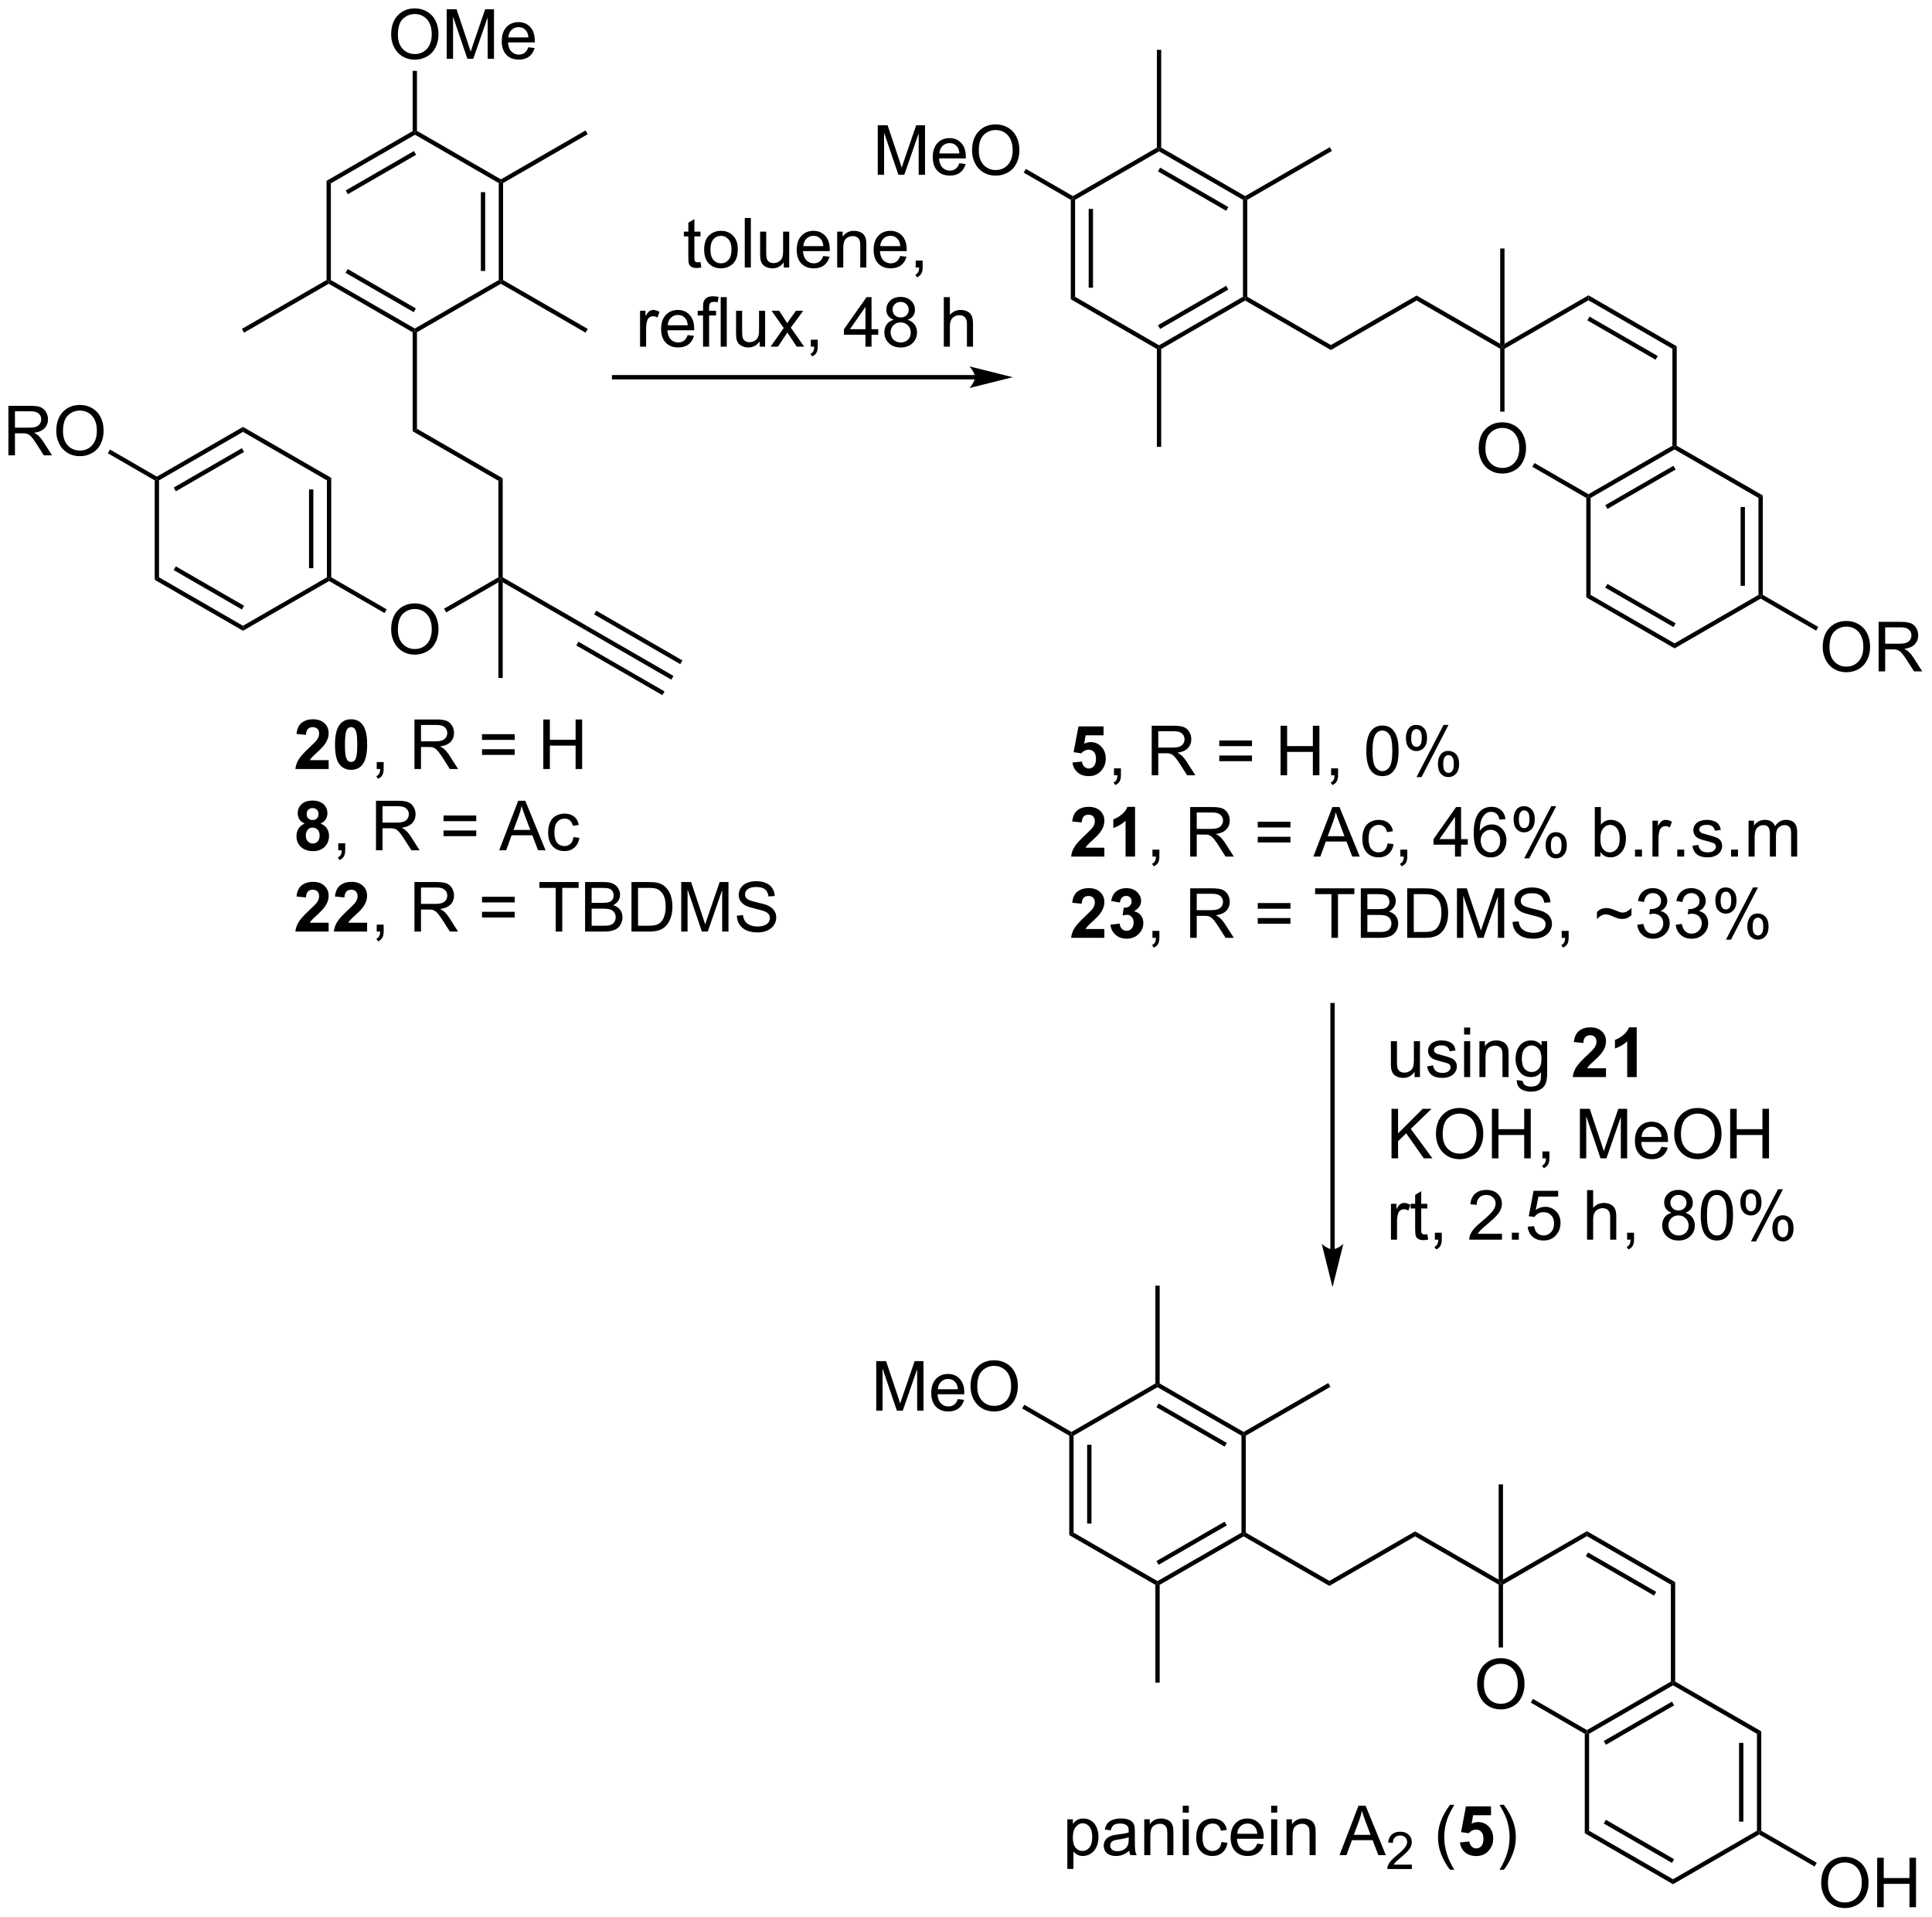 <?xml version="1.0" encoding="UTF-8"?>
<!DOCTYPE svg PUBLIC '-//W3C//DTD SVG 1.0//EN'
          'http://www.w3.org/TR/2001/REC-SVG-20010904/DTD/svg10.dtd'>
<svg stroke-dasharray="none" shape-rendering="auto" xmlns="http://www.w3.org/2000/svg" font-family="'Dialog'" text-rendering="auto" width="613" fill-opacity="1" color-interpolation="auto" color-rendering="auto" preserveAspectRatio="xMidYMid meet" font-size="12px" viewBox="0 0 613 608" fill="black" xmlns:xlink="http://www.w3.org/1999/xlink" stroke="black" image-rendering="auto" stroke-miterlimit="10" stroke-linecap="square" stroke-linejoin="miter" font-style="normal" stroke-width="1" height="608" stroke-dashoffset="0" font-weight="normal" stroke-opacity="1"
><!--Generated by the Batik Graphics2D SVG Generator--><defs id="genericDefs"
  /><g
  ><defs id="defs1"
    ><clipPath clipPathUnits="userSpaceOnUse" id="clipPath1"
      ><path d="M2.259 1.611 L231.968 1.611 L231.968 229.581 L2.259 229.581 L2.259 1.611 Z"
      /></clipPath
      ><clipPath clipPathUnits="userSpaceOnUse" id="clipPath2"
      ><path d="M1.87 22.227 L1.87 243.858 L225.192 243.858 L225.192 22.227 Z"
      /></clipPath
    ></defs
    ><g transform="scale(2.667,2.667) translate(-2.259,-1.611) matrix(1.029,0,0,1.029,0.335,-21.252)"
    ><path d="M49.602 37.36 L49.852 37.504 L49.852 37.793 L40.143 43.399 L39.643 43.11 ZM49.727 39.678 L41.838 44.233 L42.088 44.666 L49.977 40.111 Z" stroke="none" clip-path="url(#clipPath2)"
    /></g
    ><g transform="matrix(2.743,0,0,2.743,-5.13,-60.968)"
    ><path d="M39.643 43.11 L40.143 43.399 L40.143 54.61 L39.893 54.754 L39.643 54.61 Z" stroke="none" clip-path="url(#clipPath2)"
    /></g
    ><g transform="matrix(2.743,0,0,2.743,-5.13,-60.968)"
    ><path d="M39.893 55.043 L39.893 54.754 L40.143 54.61 L49.852 60.216 L49.852 60.504 L49.602 60.649 ZM41.838 53.776 L49.727 58.331 L49.977 57.898 L42.088 53.343 Z" stroke="none" clip-path="url(#clipPath2)"
    /></g
    ><g transform="matrix(2.743,0,0,2.743,-5.13,-60.968)"
    ><path d="M50.102 60.649 L49.852 60.504 L49.852 60.216 L59.562 54.61 L59.812 54.754 L59.812 55.043 Z" stroke="none" clip-path="url(#clipPath2)"
    /></g
    ><g transform="matrix(2.743,0,0,2.743,-5.13,-60.968)"
    ><path d="M60.062 54.61 L59.812 54.754 L59.562 54.61 L59.562 43.399 L59.812 43.254 L60.062 43.399 ZM57.992 53.559 L57.992 44.449 L57.492 44.449 L57.492 53.559 Z" stroke="none" clip-path="url(#clipPath2)"
    /></g
    ><g transform="matrix(2.743,0,0,2.743,-5.13,-60.968)"
    ><path d="M59.812 42.966 L59.812 43.254 L59.562 43.399 L49.852 37.793 L49.852 37.504 L50.102 37.36 Z" stroke="none" clip-path="url(#clipPath2)"
    /></g
    ><g transform="matrix(2.743,0,0,2.743,-5.13,-60.968)"
    ><path d="M47.115 26.238 Q47.115 24.811 47.881 24.007 Q48.647 23.199 49.858 23.199 Q50.649 23.199 51.285 23.58 Q51.923 23.957 52.256 24.634 Q52.592 25.311 52.592 26.171 Q52.592 27.043 52.24 27.731 Q51.889 28.418 51.243 28.772 Q50.6 29.127 49.852 29.127 Q49.045 29.127 48.407 28.736 Q47.772 28.343 47.444 27.668 Q47.115 26.991 47.115 26.238 ZM47.897 26.249 Q47.897 27.285 48.452 27.882 Q49.009 28.475 49.85 28.475 Q50.704 28.475 51.256 27.874 Q51.811 27.272 51.811 26.168 Q51.811 25.468 51.574 24.947 Q51.337 24.426 50.881 24.14 Q50.428 23.85 49.86 23.85 Q49.056 23.85 48.475 24.405 Q47.897 24.957 47.897 26.249 ZM53.544 29.027 L53.544 23.301 L54.684 23.301 L56.041 27.356 Q56.229 27.921 56.315 28.202 Q56.411 27.89 56.619 27.285 L57.989 23.301 L59.01 23.301 L59.01 29.027 L58.278 29.027 L58.278 24.233 L56.614 29.027 L55.932 29.027 L54.276 24.152 L54.276 29.027 L53.544 29.027 ZM62.981 27.692 L63.708 27.78 Q63.536 28.418 63.07 28.77 Q62.606 29.121 61.885 29.121 Q60.974 29.121 60.44 28.561 Q59.908 27.999 59.908 26.988 Q59.908 25.942 60.448 25.363 Q60.987 24.785 61.846 24.785 Q62.677 24.785 63.203 25.353 Q63.731 25.918 63.731 26.944 Q63.731 27.007 63.729 27.132 L60.635 27.132 Q60.674 27.817 61.02 28.181 Q61.369 28.543 61.888 28.543 Q62.276 28.543 62.549 28.34 Q62.823 28.137 62.981 27.692 ZM60.674 26.553 L62.989 26.553 Q62.942 26.03 62.724 25.77 Q62.388 25.363 61.854 25.363 Q61.369 25.363 61.039 25.689 Q60.708 26.012 60.674 26.553 Z" stroke="none" clip-path="url(#clipPath2)"
    /></g
    ><g transform="matrix(2.743,0,0,2.743,-5.13,-60.968)"
    ><path d="M50.102 37.36 L49.852 37.504 L49.602 37.36 L49.602 30.421 L50.102 30.421 Z" stroke="none" clip-path="url(#clipPath2)"
    /></g
    ><g transform="matrix(2.743,0,0,2.743,-5.13,-60.968)"
    ><path d="M60.062 43.399 L59.812 43.254 L59.812 42.966 L69.604 37.312 L69.854 37.745 Z" stroke="none" clip-path="url(#clipPath2)"
    /></g
    ><g transform="matrix(2.743,0,0,2.743,-5.13,-60.968)"
    ><path d="M59.812 55.043 L59.812 54.754 L60.062 54.61 L69.854 60.264 L69.604 60.697 Z" stroke="none" clip-path="url(#clipPath2)"
    /></g
    ><g transform="matrix(2.743,0,0,2.743,-5.13,-60.968)"
    ><path d="M39.643 54.61 L39.893 54.754 L39.893 55.043 L30.101 60.697 L29.851 60.264 Z" stroke="none" clip-path="url(#clipPath2)"
    /></g
    ><g transform="matrix(2.743,0,0,2.743,-5.13,-60.968)"
    ><path d="M49.602 60.649 L49.852 60.504 L50.102 60.649 L50.102 71.812 L49.602 72.1 Z" stroke="none" clip-path="url(#clipPath2)"
    /></g
    ><g transform="matrix(2.743,0,0,2.743,-5.13,-60.968)"
    ><path d="M49.602 72.1 L50.102 71.812 L60.02 77.537 L59.52 77.826 Z" stroke="none" clip-path="url(#clipPath2)"
    /></g
    ><g transform="matrix(2.743,0,0,2.743,-5.13,-60.968)"
    ><path d="M59.52 77.826 L60.02 77.537 L60.02 88.989 L59.77 89.133 L59.52 88.989 Z" stroke="none" clip-path="url(#clipPath2)"
    /></g
    ><g transform="matrix(2.743,0,0,2.743,-5.13,-60.968)"
    ><path d="M60.02 89.567 L59.77 89.133 L60.02 88.989 L69.812 94.643 L69.562 95.076 Z" stroke="none" clip-path="url(#clipPath2)"
    /></g
    ><g transform="matrix(2.743,0,0,2.743,-5.13,-60.968)"
    ><path d="M47.115 95.045 Q47.115 93.618 47.881 92.814 Q48.647 92.006 49.858 92.006 Q50.649 92.006 51.285 92.386 Q51.923 92.764 52.256 93.441 Q52.592 94.118 52.592 94.978 Q52.592 95.85 52.24 96.537 Q51.889 97.225 51.243 97.579 Q50.6 97.933 49.852 97.933 Q49.045 97.933 48.407 97.543 Q47.772 97.149 47.444 96.475 Q47.115 95.798 47.115 95.045 ZM47.897 95.056 Q47.897 96.092 48.452 96.689 Q49.009 97.282 49.85 97.282 Q50.704 97.282 51.256 96.681 Q51.811 96.079 51.811 94.975 Q51.811 94.274 51.574 93.754 Q51.337 93.233 50.881 92.946 Q50.428 92.657 49.86 92.657 Q49.056 92.657 48.475 93.212 Q47.897 93.764 47.897 95.056 Z" stroke="none" clip-path="url(#clipPath2)"
    /></g
    ><g transform="matrix(2.743,0,0,2.743,-5.13,-60.968)"
    ><path d="M59.52 88.989 L59.77 89.133 L59.52 89.567 L53.485 93.051 L53.235 92.618 Z" stroke="none" clip-path="url(#clipPath2)"
    /></g
    ><g transform="matrix(2.743,0,0,2.743,-5.13,-60.968)"
    ><path d="M69.562 95.076 L69.812 94.643 L79.772 100.393 L79.522 100.826 ZM70.597 93.283 L80.557 99.033 L80.807 98.6 L70.847 92.85 ZM68.527 96.868 L78.487 102.618 L78.737 102.185 L68.777 96.435 Z" stroke="none" clip-path="url(#clipPath2)"
    /></g
    ><g transform="matrix(2.743,0,0,2.743,-5.13,-60.968)"
    ><path d="M46.6 92.693 L46.35 93.126 L39.935 89.422 L39.935 89.133 L40.185 88.989 Z" stroke="none" clip-path="url(#clipPath2)"
    /></g
    ><g transform="matrix(2.743,0,0,2.743,-5.13,-60.968)"
    ><path d="M59.52 89.567 L59.77 89.133 L60.02 89.567 L60.02 100.633 L59.52 100.633 Z" stroke="none" clip-path="url(#clipPath2)"
    /></g
    ><g transform="matrix(2.743,0,0,2.743,-5.13,-60.968)"
    ><path d="M40.185 88.989 L39.935 89.133 L39.685 88.989 L39.685 77.778 L40.185 77.489 ZM38.115 87.938 L38.115 78.829 L37.615 78.829 L37.615 87.938 Z" stroke="none" clip-path="url(#clipPath2)"
    /></g
    ><g transform="matrix(2.743,0,0,2.743,-5.13,-60.968)"
    ><path d="M40.185 77.489 L39.685 77.778 L29.976 72.172 L29.976 71.595 Z" stroke="none" clip-path="url(#clipPath2)"
    /></g
    ><g transform="matrix(2.743,0,0,2.743,-5.13,-60.968)"
    ><path d="M29.976 71.595 L29.976 72.172 L20.266 77.778 L20.016 77.633 L20.016 77.345 ZM29.851 74.057 L21.961 78.612 L22.211 79.045 L30.101 74.49 Z" stroke="none" clip-path="url(#clipPath2)"
    /></g
    ><g transform="matrix(2.743,0,0,2.743,-5.13,-60.968)"
    ><path d="M19.766 77.778 L20.016 77.633 L20.266 77.778 L20.266 88.989 L19.766 89.278 Z" stroke="none" clip-path="url(#clipPath2)"
    /></g
    ><g transform="matrix(2.743,0,0,2.743,-5.13,-60.968)"
    ><path d="M19.766 89.278 L20.266 88.989 L29.976 94.595 L29.976 95.172 ZM21.961 88.155 L29.851 92.71 L30.101 92.277 L22.211 87.722 Z" stroke="none" clip-path="url(#clipPath2)"
    /></g
    ><g transform="matrix(2.743,0,0,2.743,-5.13,-60.968)"
    ><path d="M29.976 95.172 L29.976 94.595 L39.685 88.989 L39.935 89.133 L39.935 89.422 Z" stroke="none" clip-path="url(#clipPath2)"
    /></g
    ><g transform="matrix(2.743,0,0,2.743,-5.13,-60.968)"
    ><path d="M2.842 74.883 L2.842 69.156 L5.382 69.156 Q6.147 69.156 6.546 69.31 Q6.944 69.463 7.181 69.854 Q7.421 70.245 7.421 70.719 Q7.421 71.328 7.025 71.747 Q6.632 72.164 5.806 72.276 Q6.108 72.422 6.264 72.562 Q6.595 72.867 6.892 73.323 L7.889 74.883 L6.936 74.883 L6.178 73.69 Q5.845 73.174 5.629 72.901 Q5.415 72.627 5.246 72.518 Q5.077 72.409 4.9 72.367 Q4.772 72.338 4.478 72.338 L3.6 72.338 L3.6 74.883 L2.842 74.883 ZM3.6 71.682 L5.228 71.682 Q5.749 71.682 6.04 71.575 Q6.335 71.469 6.486 71.232 Q6.639 70.995 6.639 70.719 Q6.639 70.312 6.343 70.052 Q6.048 69.789 5.413 69.789 L3.6 69.789 L3.6 71.682 ZM8.378 72.094 Q8.378 70.666 9.143 69.862 Q9.909 69.055 11.12 69.055 Q11.912 69.055 12.547 69.435 Q13.185 69.812 13.518 70.489 Q13.854 71.166 13.854 72.026 Q13.854 72.898 13.503 73.586 Q13.151 74.273 12.505 74.627 Q11.862 74.982 11.115 74.982 Q10.307 74.982 9.669 74.591 Q9.034 74.198 8.706 73.523 Q8.378 72.846 8.378 72.094 ZM9.159 72.104 Q9.159 73.14 9.714 73.737 Q10.271 74.331 11.112 74.331 Q11.966 74.331 12.518 73.729 Q13.073 73.127 13.073 72.023 Q13.073 71.323 12.836 70.802 Q12.599 70.281 12.143 69.995 Q11.69 69.706 11.123 69.706 Q10.318 69.706 9.737 70.26 Q9.159 70.812 9.159 72.104 Z" stroke="none" clip-path="url(#clipPath2)"
    /></g
    ><g transform="matrix(2.743,0,0,2.743,-5.13,-60.968)"
    ><path d="M20.016 77.345 L20.016 77.633 L19.766 77.778 L14.342 74.646 L14.592 74.213 Z" stroke="none" clip-path="url(#clipPath2)"
    /></g
    ><g transform="matrix(2.743,0,0,2.743,-5.13,-60.968)"
    ><path d="M125.729 45.336 L125.979 45.191 L126.229 45.336 L126.229 56.547 L125.729 56.836 ZM127.799 46.386 L127.799 55.496 L128.299 55.496 L128.299 46.386 Z" stroke="none" clip-path="url(#clipPath2)"
    /></g
    ><g transform="matrix(2.743,0,0,2.743,-5.13,-60.968)"
    ><path d="M125.729 56.836 L126.229 56.547 L135.938 62.153 L135.938 62.441 L135.688 62.586 Z" stroke="none" clip-path="url(#clipPath2)"
    /></g
    ><g transform="matrix(2.743,0,0,2.743,-5.13,-60.968)"
    ><path d="M136.188 62.586 L135.938 62.441 L135.938 62.153 L145.648 56.547 L145.898 56.691 L145.898 56.98 ZM136.063 60.267 L143.953 55.713 L143.703 55.28 L135.813 59.834 Z" stroke="none" clip-path="url(#clipPath2)"
    /></g
    ><g transform="matrix(2.743,0,0,2.743,-5.13,-60.968)"
    ><path d="M146.148 56.547 L145.898 56.691 L145.648 56.547 L145.648 45.336 L145.898 45.191 L146.148 45.336 Z" stroke="none" clip-path="url(#clipPath2)"
    /></g
    ><g transform="matrix(2.743,0,0,2.743,-5.13,-60.968)"
    ><path d="M145.898 44.903 L145.898 45.191 L145.648 45.336 L135.938 39.73 L135.938 39.441 L136.188 39.297 ZM143.953 46.17 L136.063 41.615 L135.813 42.048 L143.703 46.603 Z" stroke="none" clip-path="url(#clipPath2)"
    /></g
    ><g transform="matrix(2.743,0,0,2.743,-5.13,-60.968)"
    ><path d="M135.688 39.297 L135.938 39.441 L135.938 39.73 L126.229 45.336 L125.979 45.191 L125.979 44.903 Z" stroke="none" clip-path="url(#clipPath2)"
    /></g
    ><g transform="matrix(2.743,0,0,2.743,-5.13,-60.968)"
    ><path d="M103.401 42.44 L103.401 36.714 L104.542 36.714 L105.899 40.769 Q106.086 41.334 106.172 41.615 Q106.269 41.302 106.477 40.698 L107.847 36.714 L108.868 36.714 L108.868 42.44 L108.136 42.44 L108.136 37.646 L106.472 42.44 L105.79 42.44 L104.133 37.565 L104.133 42.44 L103.401 42.44 ZM112.839 41.105 L113.566 41.193 Q113.394 41.831 112.927 42.183 Q112.464 42.534 111.743 42.534 Q110.831 42.534 110.297 41.974 Q109.766 41.412 109.766 40.401 Q109.766 39.355 110.305 38.776 Q110.844 38.198 111.704 38.198 Q112.534 38.198 113.06 38.766 Q113.589 39.331 113.589 40.357 Q113.589 40.42 113.586 40.545 L110.493 40.545 Q110.532 41.23 110.878 41.594 Q111.227 41.956 111.745 41.956 Q112.133 41.956 112.407 41.753 Q112.68 41.55 112.839 41.105 ZM110.532 39.966 L112.847 39.966 Q112.8 39.443 112.581 39.183 Q112.245 38.776 111.711 38.776 Q111.227 38.776 110.896 39.102 Q110.566 39.425 110.532 39.966 ZM114.309 39.651 Q114.309 38.224 115.075 37.42 Q115.84 36.612 117.051 36.612 Q117.843 36.612 118.478 36.992 Q119.116 37.37 119.45 38.047 Q119.786 38.724 119.786 39.584 Q119.786 40.456 119.434 41.144 Q119.082 41.831 118.437 42.185 Q117.793 42.539 117.046 42.539 Q116.239 42.539 115.601 42.149 Q114.965 41.755 114.637 41.081 Q114.309 40.404 114.309 39.651 ZM115.09 39.662 Q115.09 40.698 115.645 41.295 Q116.202 41.888 117.043 41.888 Q117.897 41.888 118.45 41.287 Q119.004 40.685 119.004 39.581 Q119.004 38.88 118.767 38.36 Q118.53 37.839 118.075 37.552 Q117.621 37.263 117.054 37.263 Q116.249 37.263 115.668 37.818 Q115.09 38.37 115.09 39.662 Z" stroke="none" clip-path="url(#clipPath2)"
    /></g
    ><g transform="matrix(2.743,0,0,2.743,-5.13,-60.968)"
    ><path d="M125.979 44.903 L125.979 45.191 L125.729 45.336 L120.28 42.19 L120.53 41.757 Z" stroke="none" clip-path="url(#clipPath2)"
    /></g
    ><g transform="matrix(2.743,0,0,2.743,-5.13,-60.968)"
    ><path d="M136.188 39.297 L135.938 39.441 L135.688 39.297 L135.688 27.989 L136.188 27.989 Z" stroke="none" clip-path="url(#clipPath2)"
    /></g
    ><g transform="matrix(2.743,0,0,2.743,-5.13,-60.968)"
    ><path d="M146.148 45.336 L145.898 45.191 L145.898 44.903 L155.69 39.249 L155.94 39.682 Z" stroke="none" clip-path="url(#clipPath2)"
    /></g
    ><g transform="matrix(2.743,0,0,2.743,-5.13,-60.968)"
    ><path d="M135.688 62.586 L135.938 62.441 L136.188 62.586 L136.188 73.893 L135.688 73.893 Z" stroke="none" clip-path="url(#clipPath2)"
    /></g
    ><g transform="matrix(2.743,0,0,2.743,-5.13,-60.968)"
    ><path d="M145.898 56.98 L145.898 56.691 L146.148 56.547 L155.815 62.128 L155.815 62.706 Z" stroke="none" clip-path="url(#clipPath2)"
    /></g
    ><g transform="matrix(2.743,0,0,2.743,-5.13,-60.968)"
    ><path d="M155.815 62.706 L155.815 62.128 L165.732 56.403 L165.732 56.98 Z" stroke="none" clip-path="url(#clipPath2)"
    /></g
    ><g transform="matrix(2.743,0,0,2.743,-5.13,-60.968)"
    ><path d="M165.732 56.98 L165.732 56.403 L175.4 61.984 L175.65 62.417 L175.4 62.561 Z" stroke="none" clip-path="url(#clipPath2)"
    /></g
    ><g transform="matrix(2.743,0,0,2.743,-5.13,-60.968)"
    ><path d="M125.331 238.359 L125.331 232.62 L125.971 232.62 L125.971 233.159 Q126.198 232.841 126.481 232.685 Q126.768 232.526 127.174 232.526 Q127.706 232.526 128.112 232.8 Q128.518 233.073 128.724 233.571 Q128.932 234.068 128.932 234.662 Q128.932 235.3 128.703 235.81 Q128.474 236.318 128.039 236.591 Q127.604 236.862 127.122 236.862 Q126.771 236.862 126.492 236.714 Q126.213 236.565 126.034 236.339 L126.034 238.359 L125.331 238.359 ZM125.966 234.716 Q125.966 235.518 126.289 235.901 Q126.614 236.284 127.075 236.284 Q127.544 236.284 127.877 235.888 Q128.213 235.49 128.213 234.659 Q128.213 233.865 127.885 233.471 Q127.56 233.076 127.106 233.076 Q126.659 233.076 126.312 233.498 Q125.966 233.917 125.966 234.716 ZM132.485 236.255 Q132.095 236.589 131.733 236.727 Q131.373 236.862 130.959 236.862 Q130.274 236.862 129.907 236.529 Q129.54 236.193 129.54 235.675 Q129.54 235.37 129.678 235.117 Q129.819 234.865 130.043 234.714 Q130.267 234.56 130.548 234.482 Q130.756 234.427 131.173 234.378 Q132.024 234.276 132.428 234.136 Q132.431 233.99 132.431 233.951 Q132.431 233.521 132.233 233.346 Q131.962 233.107 131.431 233.107 Q130.936 233.107 130.699 233.281 Q130.462 233.456 130.35 233.896 L129.662 233.802 Q129.756 233.362 129.97 233.091 Q130.186 232.818 130.592 232.672 Q130.998 232.526 131.532 232.526 Q132.064 232.526 132.394 232.651 Q132.728 232.776 132.884 232.966 Q133.04 233.154 133.103 233.443 Q133.139 233.623 133.139 234.091 L133.139 235.029 Q133.139 236.011 133.183 236.271 Q133.228 236.529 133.36 236.768 L132.626 236.768 Q132.517 236.55 132.485 236.255 ZM132.428 234.685 Q132.045 234.841 131.28 234.951 Q130.845 235.013 130.665 235.091 Q130.485 235.169 130.386 235.321 Q130.29 235.471 130.29 235.654 Q130.29 235.935 130.504 236.123 Q130.717 236.31 131.126 236.31 Q131.532 236.31 131.847 236.133 Q132.165 235.956 132.314 235.646 Q132.428 235.409 132.428 234.943 L132.428 234.685 ZM134.229 236.768 L134.229 232.62 L134.862 232.62 L134.862 233.208 Q135.317 232.526 136.182 232.526 Q136.557 232.526 136.869 232.662 Q137.185 232.794 137.341 233.013 Q137.497 233.232 137.56 233.534 Q137.599 233.729 137.599 234.216 L137.599 236.768 L136.896 236.768 L136.896 234.245 Q136.896 233.815 136.812 233.602 Q136.732 233.388 136.523 233.263 Q136.315 233.136 136.034 233.136 Q135.583 233.136 135.257 233.422 Q134.932 233.706 134.932 234.503 L134.932 236.768 L134.229 236.768 ZM138.681 231.849 L138.681 231.042 L139.384 231.042 L139.384 231.849 L138.681 231.849 ZM138.681 236.768 L138.681 232.62 L139.384 232.62 L139.384 236.768 L138.681 236.768 ZM143.161 235.248 L143.854 235.339 Q143.739 236.052 143.273 236.458 Q142.807 236.862 142.127 236.862 Q141.276 236.862 140.757 236.305 Q140.239 235.748 140.239 234.708 Q140.239 234.037 140.461 233.534 Q140.685 233.029 141.14 232.779 Q141.596 232.526 142.13 232.526 Q142.807 232.526 143.237 232.867 Q143.666 233.208 143.786 233.839 L143.104 233.943 Q143.005 233.526 142.757 233.315 Q142.51 233.104 142.159 233.104 Q141.627 233.104 141.294 233.484 Q140.963 233.865 140.963 234.69 Q140.963 235.526 141.284 235.906 Q141.604 236.284 142.119 236.284 Q142.534 236.284 142.81 236.031 Q143.088 235.776 143.161 235.248 ZM147.294 235.433 L148.021 235.521 Q147.849 236.159 147.382 236.511 Q146.919 236.862 146.198 236.862 Q145.286 236.862 144.752 236.302 Q144.221 235.74 144.221 234.729 Q144.221 233.683 144.76 233.104 Q145.299 232.526 146.159 232.526 Q146.989 232.526 147.515 233.094 Q148.044 233.659 148.044 234.685 Q148.044 234.748 148.041 234.873 L144.948 234.873 Q144.987 235.558 145.333 235.922 Q145.682 236.284 146.2 236.284 Q146.588 236.284 146.862 236.081 Q147.135 235.878 147.294 235.433 ZM144.987 234.294 L147.302 234.294 Q147.255 233.771 147.036 233.511 Q146.7 233.104 146.166 233.104 Q145.682 233.104 145.351 233.43 Q145.021 233.753 144.987 234.294 ZM148.907 231.849 L148.907 231.042 L149.61 231.042 L149.61 231.849 L148.907 231.849 ZM148.907 236.768 L148.907 232.62 L149.61 232.62 L149.61 236.768 L148.907 236.768 ZM150.682 236.768 L150.682 232.62 L151.315 232.62 L151.315 233.208 Q151.771 232.526 152.635 232.526 Q153.01 232.526 153.323 232.662 Q153.638 232.794 153.794 233.013 Q153.95 233.232 154.013 233.534 Q154.052 233.729 154.052 234.216 L154.052 236.768 L153.349 236.768 L153.349 234.245 Q153.349 233.815 153.265 233.602 Q153.185 233.388 152.976 233.263 Q152.768 233.136 152.487 233.136 Q152.036 233.136 151.711 233.422 Q151.385 233.706 151.385 234.503 L151.385 236.768 L150.682 236.768 ZM156.812 236.768 L159.013 231.042 L159.83 231.042 L162.174 236.768 L161.31 236.768 L160.643 235.034 L158.247 235.034 L157.619 236.768 L156.812 236.768 ZM158.466 234.417 L160.409 234.417 L159.81 232.831 Q159.536 232.107 159.403 231.643 Q159.294 232.193 159.096 232.737 L158.466 234.417 Z" stroke="none" clip-path="url(#clipPath2)"
    /></g
    ><g transform="matrix(2.743,0,0,2.743,-5.13,-60.968)"
    ><path d="M165.183 237.861 L165.183 238.368 L162.343 238.368 Q162.337 238.177 162.405 238.001 Q162.513 237.712 162.751 237.431 Q162.991 237.15 163.442 236.78 Q164.142 236.206 164.388 235.87 Q164.634 235.534 164.634 235.236 Q164.634 234.923 164.409 234.708 Q164.187 234.491 163.825 234.491 Q163.444 234.491 163.216 234.72 Q162.987 234.948 162.985 235.353 L162.442 235.298 Q162.499 234.691 162.862 234.374 Q163.226 234.056 163.837 234.056 Q164.456 234.056 164.815 234.4 Q165.177 234.741 165.177 235.247 Q165.177 235.505 165.071 235.755 Q164.966 236.003 164.72 236.279 Q164.476 236.554 163.907 237.034 Q163.433 237.433 163.298 237.575 Q163.163 237.718 163.075 237.861 L165.183 237.861 Z" stroke="none" clip-path="url(#clipPath2)"
    /></g
    ><g transform="matrix(2.743,0,0,2.743,-5.13,-60.968)"
    ><path d="M169.593 238.453 Q169.01 237.719 168.606 236.734 Q168.205 235.748 168.205 234.693 Q168.205 233.763 168.507 232.912 Q168.859 231.925 169.593 230.943 L170.096 230.943 Q169.624 231.755 169.471 232.104 Q169.234 232.643 169.096 233.229 Q168.929 233.958 168.929 234.698 Q168.929 236.576 170.096 238.453 L169.593 238.453 Z" stroke="none" clip-path="url(#clipPath2)"
    /></g
    ><g transform="matrix(2.743,0,0,2.743,-5.13,-60.968)"
    ><path d="M170.742 235.294 L171.835 235.183 Q171.882 235.552 172.112 235.771 Q172.343 235.987 172.643 235.987 Q172.987 235.987 173.223 235.708 Q173.463 235.427 173.463 234.865 Q173.463 234.339 173.226 234.076 Q172.992 233.81 172.612 233.81 Q172.14 233.81 171.765 234.229 L170.875 234.099 L171.437 231.12 L174.338 231.12 L174.338 232.146 L172.268 232.146 L172.096 233.12 Q172.463 232.935 172.846 232.935 Q173.578 232.935 174.085 233.466 Q174.593 233.998 174.593 234.846 Q174.593 235.552 174.182 236.107 Q173.625 236.867 172.632 236.867 Q171.838 236.867 171.338 236.44 Q170.838 236.013 170.742 235.294 Z" stroke="none" clip-path="url(#clipPath2)"
    /></g
    ><g transform="matrix(2.743,0,0,2.743,-5.13,-60.968)"
    ><path d="M175.824 238.453 L175.319 238.453 Q176.488 236.576 176.488 234.698 Q176.488 233.964 176.319 233.24 Q176.186 232.654 175.949 232.115 Q175.795 231.763 175.319 230.943 L175.824 230.943 Q176.558 231.925 176.91 232.912 Q177.209 233.763 177.209 234.693 Q177.209 235.748 176.805 236.734 Q176.402 237.719 175.824 238.453 Z" stroke="none" clip-path="url(#clipPath2)"
    /></g
    ><g transform="matrix(2.743,0,0,2.743,-5.13,-60.968)"
    ><path d="M39.884 110.136 L39.884 111.157 L36.038 111.157 Q36.1 110.579 36.413 110.06 Q36.725 109.542 37.647 108.688 Q38.389 107.995 38.556 107.751 Q38.782 107.409 38.782 107.079 Q38.782 106.712 38.585 106.514 Q38.389 106.316 38.04 106.316 Q37.697 106.316 37.493 106.524 Q37.29 106.73 37.259 107.212 L36.165 107.102 Q36.264 106.196 36.78 105.803 Q37.295 105.407 38.069 105.407 Q38.915 105.407 39.4 105.865 Q39.884 106.321 39.884 107.001 Q39.884 107.386 39.746 107.737 Q39.608 108.087 39.306 108.469 Q39.108 108.722 38.587 109.198 Q38.069 109.675 37.928 109.831 Q37.79 109.987 37.704 110.136 L39.884 110.136 ZM42.482 105.407 Q43.315 105.407 43.784 106.001 Q44.341 106.704 44.341 108.331 Q44.341 109.956 43.779 110.667 Q43.315 111.256 42.482 111.256 Q41.646 111.256 41.133 110.612 Q40.622 109.969 40.622 108.321 Q40.622 106.704 41.185 105.993 Q41.651 105.407 42.482 105.407 ZM42.482 106.316 Q42.284 106.316 42.128 106.443 Q41.971 106.571 41.885 106.899 Q41.771 107.323 41.771 108.331 Q41.771 109.339 41.872 109.717 Q41.974 110.094 42.128 110.219 Q42.284 110.344 42.482 110.344 Q42.682 110.344 42.839 110.217 Q42.995 110.089 43.081 109.761 Q43.193 109.339 43.193 108.331 Q43.193 107.323 43.091 106.948 Q42.989 106.571 42.836 106.443 Q42.682 106.316 42.482 106.316 Z" stroke="none" clip-path="url(#clipPath2)"
    /></g
    ><g transform="matrix(2.743,0,0,2.743,-5.13,-60.968)"
    ><path d="M45.447 111.157 L45.447 110.355 L46.249 110.355 L46.249 111.157 Q46.249 111.6 46.093 111.87 Q45.936 112.141 45.595 112.29 L45.4 111.99 Q45.624 111.891 45.728 111.701 Q45.835 111.514 45.845 111.157 L45.447 111.157 ZM49.811 111.157 L49.811 105.43 L52.35 105.43 Q53.116 105.43 53.514 105.584 Q53.913 105.737 54.15 106.128 Q54.389 106.519 54.389 106.993 Q54.389 107.602 53.993 108.021 Q53.6 108.438 52.775 108.55 Q53.077 108.696 53.233 108.837 Q53.564 109.141 53.861 109.597 L54.858 111.157 L53.905 111.157 L53.147 109.964 Q52.814 109.448 52.598 109.175 Q52.384 108.902 52.215 108.792 Q52.046 108.683 51.868 108.641 Q51.741 108.612 51.447 108.612 L50.569 108.612 L50.569 111.157 L49.811 111.157 ZM50.569 107.956 L52.197 107.956 Q52.718 107.956 53.009 107.85 Q53.303 107.743 53.454 107.506 Q53.608 107.269 53.608 106.993 Q53.608 106.587 53.311 106.326 Q53.017 106.063 52.382 106.063 L50.569 106.063 L50.569 107.956 ZM61.408 107.79 L57.626 107.79 L57.626 107.133 L61.408 107.133 L61.408 107.79 ZM61.408 109.527 L57.626 109.527 L57.626 108.87 L61.408 108.87 L61.408 109.527 ZM64.716 111.157 L64.716 105.43 L65.474 105.43 L65.474 107.782 L68.451 107.782 L68.451 105.43 L69.208 105.43 L69.208 111.157 L68.451 111.157 L68.451 108.456 L65.474 108.456 L65.474 111.157 L64.716 111.157 Z" stroke="none" clip-path="url(#clipPath2)"
    /></g
    ><g transform="matrix(2.743,0,0,2.743,-5.13,-60.968)"
    ><path d="M37.118 117.466 Q36.694 117.286 36.499 116.974 Q36.306 116.658 36.306 116.283 Q36.306 115.643 36.754 115.226 Q37.202 114.807 38.025 114.807 Q38.842 114.807 39.293 115.226 Q39.743 115.643 39.743 116.283 Q39.743 116.682 39.535 116.992 Q39.329 117.302 38.954 117.466 Q39.431 117.658 39.678 118.026 Q39.928 118.393 39.928 118.872 Q39.928 119.666 39.42 120.164 Q38.915 120.658 38.077 120.658 Q37.295 120.658 36.775 120.247 Q36.163 119.763 36.163 118.919 Q36.163 118.455 36.392 118.067 Q36.624 117.677 37.118 117.466 ZM37.345 116.362 Q37.345 116.69 37.53 116.874 Q37.717 117.057 38.025 117.057 Q38.337 117.057 38.525 116.872 Q38.712 116.684 38.712 116.356 Q38.712 116.049 38.527 115.864 Q38.342 115.677 38.038 115.677 Q37.72 115.677 37.532 115.864 Q37.345 116.052 37.345 116.362 ZM37.243 118.815 Q37.243 119.268 37.475 119.523 Q37.71 119.776 38.056 119.776 Q38.397 119.776 38.618 119.531 Q38.842 119.286 38.842 118.825 Q38.842 118.424 38.616 118.179 Q38.389 117.934 38.04 117.934 Q37.639 117.934 37.441 118.213 Q37.243 118.489 37.243 118.815 Z" stroke="none" clip-path="url(#clipPath2)"
    /></g
    ><g transform="matrix(2.743,0,0,2.743,-5.13,-60.968)"
    ><path d="M40.997 120.557 L40.997 119.755 L41.8 119.755 L41.8 120.557 Q41.8 120.999 41.643 121.27 Q41.487 121.541 41.146 121.69 L40.951 121.39 Q41.175 121.291 41.279 121.101 Q41.386 120.914 41.396 120.557 L40.997 120.557 ZM45.362 120.557 L45.362 114.83 L47.901 114.83 Q48.667 114.83 49.065 114.984 Q49.464 115.138 49.701 115.528 Q49.94 115.919 49.94 116.393 Q49.94 117.002 49.544 117.421 Q49.151 117.838 48.326 117.95 Q48.628 118.096 48.784 118.237 Q49.115 118.541 49.411 118.997 L50.409 120.557 L49.456 120.557 L48.698 119.364 Q48.365 118.849 48.148 118.575 Q47.935 118.302 47.766 118.192 Q47.596 118.083 47.419 118.041 Q47.292 118.013 46.997 118.013 L46.12 118.013 L46.12 120.557 L45.362 120.557 ZM46.12 117.356 L47.747 117.356 Q48.268 117.356 48.56 117.249 Q48.854 117.143 49.005 116.906 Q49.159 116.669 49.159 116.393 Q49.159 115.987 48.862 115.726 Q48.568 115.463 47.932 115.463 L46.12 115.463 L46.12 117.356 ZM56.958 117.19 L53.177 117.19 L53.177 116.533 L56.958 116.533 L56.958 117.19 ZM56.958 118.927 L53.177 118.927 L53.177 118.27 L56.958 118.27 L56.958 118.927 ZM59.613 120.557 L61.814 114.83 L62.632 114.83 L64.975 120.557 L64.111 120.557 L63.444 118.822 L61.048 118.822 L60.421 120.557 L59.613 120.557 ZM61.267 118.205 L63.21 118.205 L62.611 116.619 Q62.337 115.895 62.205 115.432 Q62.095 115.981 61.897 116.526 L61.267 118.205 ZM68.197 119.036 L68.889 119.127 Q68.775 119.841 68.309 120.247 Q67.843 120.651 67.163 120.651 Q66.311 120.651 65.793 120.093 Q65.275 119.536 65.275 118.497 Q65.275 117.825 65.496 117.322 Q65.72 116.817 66.176 116.567 Q66.632 116.315 67.165 116.315 Q67.843 116.315 68.272 116.656 Q68.702 116.997 68.822 117.627 L68.139 117.731 Q68.04 117.315 67.793 117.104 Q67.546 116.893 67.194 116.893 Q66.663 116.893 66.329 117.273 Q65.999 117.653 65.999 118.479 Q65.999 119.315 66.319 119.695 Q66.639 120.072 67.155 120.072 Q67.569 120.072 67.845 119.82 Q68.124 119.565 68.197 119.036 Z" stroke="none" clip-path="url(#clipPath2)"
    /></g
    ><g transform="matrix(2.743,0,0,2.743,-5.13,-60.968)"
    ><path d="M39.884 128.936 L39.884 129.957 L36.038 129.957 Q36.1 129.379 36.413 128.86 Q36.725 128.342 37.647 127.488 Q38.389 126.795 38.556 126.551 Q38.782 126.209 38.782 125.879 Q38.782 125.511 38.585 125.314 Q38.389 125.116 38.04 125.116 Q37.697 125.116 37.493 125.324 Q37.29 125.53 37.259 126.011 L36.165 125.902 Q36.264 124.996 36.78 124.603 Q37.295 124.207 38.069 124.207 Q38.915 124.207 39.4 124.665 Q39.884 125.121 39.884 125.801 Q39.884 126.186 39.746 126.537 Q39.608 126.886 39.306 127.269 Q39.108 127.522 38.587 127.999 Q38.069 128.475 37.928 128.631 Q37.79 128.787 37.704 128.936 L39.884 128.936 ZM44.333 128.936 L44.333 129.957 L40.487 129.957 Q40.549 129.379 40.862 128.86 Q41.174 128.342 42.096 127.488 Q42.839 126.795 43.005 126.551 Q43.232 126.209 43.232 125.879 Q43.232 125.511 43.034 125.314 Q42.839 125.116 42.489 125.116 Q42.146 125.116 41.943 125.324 Q41.739 125.53 41.708 126.011 L40.614 125.902 Q40.714 124.996 41.229 124.603 Q41.745 124.207 42.518 124.207 Q43.364 124.207 43.849 124.665 Q44.333 125.121 44.333 125.801 Q44.333 126.186 44.195 126.537 Q44.057 126.886 43.755 127.269 Q43.557 127.522 43.036 127.999 Q42.518 128.475 42.378 128.631 Q42.239 128.787 42.154 128.936 L44.333 128.936 Z" stroke="none" clip-path="url(#clipPath2)"
    /></g
    ><g transform="matrix(2.743,0,0,2.743,-5.13,-60.968)"
    ><path d="M45.447 129.957 L45.447 129.155 L46.249 129.155 L46.249 129.957 Q46.249 130.399 46.093 130.67 Q45.936 130.941 45.595 131.09 L45.4 130.79 Q45.624 130.691 45.728 130.501 Q45.835 130.314 45.845 129.957 L45.447 129.957 ZM49.811 129.957 L49.811 124.23 L52.35 124.23 Q53.116 124.23 53.514 124.384 Q53.913 124.537 54.15 124.928 Q54.389 125.319 54.389 125.793 Q54.389 126.402 53.993 126.821 Q53.6 127.238 52.775 127.35 Q53.077 127.496 53.233 127.636 Q53.564 127.941 53.861 128.397 L54.858 129.957 L53.905 129.957 L53.147 128.764 Q52.814 128.249 52.598 127.975 Q52.384 127.702 52.215 127.592 Q52.046 127.483 51.868 127.441 Q51.741 127.412 51.447 127.412 L50.569 127.412 L50.569 129.957 L49.811 129.957 ZM50.569 126.756 L52.197 126.756 Q52.718 126.756 53.009 126.65 Q53.303 126.543 53.454 126.306 Q53.608 126.069 53.608 125.793 Q53.608 125.386 53.311 125.126 Q53.017 124.863 52.382 124.863 L50.569 124.863 L50.569 126.756 ZM61.408 126.59 L57.626 126.59 L57.626 125.933 L61.408 125.933 L61.408 126.59 ZM61.408 128.327 L57.626 128.327 L57.626 127.67 L61.408 127.67 L61.408 128.327 ZM66.151 129.957 L66.151 124.905 L64.263 124.905 L64.263 124.23 L68.802 124.23 L68.802 124.905 L66.909 124.905 L66.909 129.957 L66.151 129.957 ZM69.548 129.957 L69.548 124.23 L71.697 124.23 Q72.353 124.23 72.749 124.405 Q73.147 124.577 73.371 124.939 Q73.595 125.301 73.595 125.694 Q73.595 126.061 73.395 126.386 Q73.197 126.709 72.796 126.91 Q73.314 127.061 73.593 127.428 Q73.874 127.795 73.874 128.295 Q73.874 128.699 73.702 129.045 Q73.533 129.389 73.283 129.577 Q73.033 129.764 72.655 129.86 Q72.28 129.957 71.733 129.957 L69.548 129.957 ZM70.306 126.636 L71.546 126.636 Q72.048 126.636 72.267 126.569 Q72.556 126.483 72.702 126.285 Q72.85 126.084 72.85 125.785 Q72.85 125.499 72.712 125.282 Q72.577 125.066 72.322 124.986 Q72.069 124.905 71.452 124.905 L70.306 124.905 L70.306 126.636 ZM70.306 129.28 L71.733 129.28 Q72.1 129.28 72.249 129.254 Q72.509 129.207 72.684 129.097 Q72.861 128.988 72.973 128.78 Q73.087 128.569 73.087 128.295 Q73.087 127.975 72.923 127.741 Q72.759 127.504 72.468 127.407 Q72.178 127.311 71.632 127.311 L70.306 127.311 L70.306 129.28 ZM74.915 129.957 L74.915 124.23 L76.889 124.23 Q77.556 124.23 77.908 124.311 Q78.4 124.426 78.749 124.722 Q79.202 125.105 79.426 125.702 Q79.65 126.295 79.65 127.061 Q79.65 127.715 79.496 128.22 Q79.345 128.722 79.106 129.053 Q78.868 129.381 78.585 129.571 Q78.303 129.762 77.902 129.86 Q77.501 129.957 76.983 129.957 L74.915 129.957 ZM75.673 129.28 L76.897 129.28 Q77.462 129.28 77.785 129.176 Q78.108 129.069 78.298 128.879 Q78.569 128.608 78.718 128.155 Q78.868 127.699 78.868 127.051 Q78.868 126.152 78.574 125.67 Q78.28 125.186 77.858 125.022 Q77.553 124.905 76.876 124.905 L75.673 124.905 L75.673 129.28 ZM80.669 129.957 L80.669 124.23 L81.81 124.23 L83.167 128.285 Q83.354 128.85 83.44 129.131 Q83.537 128.819 83.745 128.215 L85.115 124.23 L86.135 124.23 L86.135 129.957 L85.404 129.957 L85.404 125.162 L83.74 129.957 L83.057 129.957 L81.401 125.082 L81.401 129.957 L80.669 129.957 ZM87.099 128.116 L87.815 128.053 Q87.865 128.483 88.049 128.759 Q88.237 129.035 88.628 129.204 Q89.018 129.374 89.505 129.374 Q89.94 129.374 90.271 129.246 Q90.604 129.116 90.766 128.892 Q90.927 128.668 90.927 128.402 Q90.927 128.131 90.771 127.931 Q90.615 127.73 90.255 127.592 Q90.026 127.504 89.237 127.314 Q88.448 127.124 88.13 126.957 Q87.721 126.741 87.518 126.423 Q87.318 126.105 87.318 125.709 Q87.318 125.277 87.562 124.9 Q87.81 124.522 88.281 124.327 Q88.755 124.131 89.333 124.131 Q89.971 124.131 90.456 124.337 Q90.943 124.543 91.203 124.941 Q91.466 125.34 91.487 125.842 L90.76 125.897 Q90.701 125.355 90.362 125.079 Q90.026 124.801 89.365 124.801 Q88.677 124.801 88.362 125.053 Q88.049 125.303 88.049 125.66 Q88.049 125.967 88.271 126.168 Q88.49 126.366 89.414 126.577 Q90.339 126.785 90.682 126.941 Q91.182 127.17 91.419 127.525 Q91.659 127.879 91.659 128.34 Q91.659 128.795 91.396 129.202 Q91.135 129.605 90.643 129.832 Q90.154 130.056 89.542 130.056 Q88.763 130.056 88.237 129.829 Q87.714 129.6 87.414 129.147 Q87.115 128.691 87.099 128.116 Z" stroke="none" clip-path="url(#clipPath2)"
    /></g
    ><g transform="matrix(2.743,0,0,2.743,-5.13,-60.968)"
    ><path d="M114.643 65.598 L72.901 65.598 L72.651 65.598 L72.651 66.098 L72.901 66.098 L114.643 66.098 L114.893 66.098 L114.893 65.598 L114.643 65.598 ZM119.018 65.848 L114.018 64.598 C114.018 64.598 114.643 65.301 114.643 65.848 C114.643 66.395 114.018 67.098 114.018 67.098 Z" stroke="none" clip-path="url(#clipPath2)"
    /></g
    ><g transform="matrix(2.743,0,0,2.743,-5.13,-60.968)"
    ><path d="M175.9 61.984 L175.65 62.417 L175.4 61.984 L175.4 50.965 L175.9 50.965 Z" stroke="none" clip-path="url(#clipPath2)"
    /></g
    ><g transform="matrix(2.743,0,0,2.743,-5.13,-60.968)"
    ><path d="M172.913 74.103 Q172.913 72.676 173.679 71.871 Q174.444 71.064 175.655 71.064 Q176.447 71.064 177.082 71.444 Q177.72 71.822 178.054 72.499 Q178.39 73.176 178.39 74.035 Q178.39 74.908 178.038 75.595 Q177.686 76.283 177.041 76.637 Q176.397 76.991 175.65 76.991 Q174.843 76.991 174.205 76.6 Q173.569 76.207 173.241 75.533 Q172.913 74.856 172.913 74.103 ZM173.694 74.113 Q173.694 75.15 174.249 75.746 Q174.806 76.34 175.647 76.34 Q176.502 76.34 177.054 75.738 Q177.608 75.137 177.608 74.033 Q177.608 73.332 177.371 72.811 Q177.134 72.29 176.679 72.004 Q176.226 71.715 175.658 71.715 Q174.853 71.715 174.272 72.27 Q173.694 72.822 173.694 74.113 Z" stroke="none" clip-path="url(#clipPath2)"
    /></g
    ><g transform="matrix(2.743,0,0,2.743,-5.13,-60.968)"
    ><path d="M175.4 62.561 L175.65 62.417 L175.9 62.561 L175.9 69.828 L175.4 69.828 Z" stroke="none" clip-path="url(#clipPath2)"
    /></g
    ><g transform="matrix(2.743,0,0,2.743,-5.13,-60.968)"
    ><path d="M179.117 76.207 L179.367 75.774 L185.609 79.378 L185.609 79.667 L185.359 79.811 Z" stroke="none" clip-path="url(#clipPath2)"
    /></g
    ><g transform="matrix(2.743,0,0,2.743,-5.13,-60.968)"
    ><path d="M185.859 79.811 L185.609 79.667 L185.609 79.378 L195.319 73.773 L195.569 73.917 L195.569 74.206 ZM187.804 81.079 L195.694 76.524 L195.444 76.091 L187.554 80.646 Z" stroke="none" clip-path="url(#clipPath2)"
    /></g
    ><g transform="matrix(2.743,0,0,2.743,-5.13,-60.968)"
    ><path d="M195.819 73.773 L195.569 73.917 L195.319 73.773 L195.319 62.561 L195.819 62.273 Z" stroke="none" clip-path="url(#clipPath2)"
    /></g
    ><g transform="matrix(2.743,0,0,2.743,-5.13,-60.968)"
    ><path d="M195.819 62.273 L195.319 62.561 L185.609 56.956 L185.609 56.378 ZM193.624 63.396 L185.734 58.841 L185.484 59.274 L193.374 63.829 Z" stroke="none" clip-path="url(#clipPath2)"
    /></g
    ><g transform="matrix(2.743,0,0,2.743,-5.13,-60.968)"
    ><path d="M185.609 56.378 L185.609 56.956 L175.9 62.561 L175.65 62.417 L175.9 61.984 Z" stroke="none" clip-path="url(#clipPath2)"
    /></g
    ><g transform="matrix(2.743,0,0,2.743,-5.13,-60.968)"
    ><path d="M185.359 79.811 L185.609 79.667 L185.859 79.811 L185.859 91.023 L185.359 91.311 Z" stroke="none" clip-path="url(#clipPath2)"
    /></g
    ><g transform="matrix(2.743,0,0,2.743,-5.13,-60.968)"
    ><path d="M187.804 89.755 L187.554 90.189 L195.444 94.743 L195.694 94.31 L187.804 89.755 ZM185.859 91.023 L185.359 91.311 L195.569 97.206 L195.569 96.628 L185.859 91.023 Z" stroke="none" clip-path="url(#clipPath2)"
    /></g
    ><g transform="matrix(2.743,0,0,2.743,-5.13,-60.968)"
    ><path d="M195.569 97.206 L195.569 96.628 L205.278 91.023 L205.528 91.167 L205.528 91.456 Z" stroke="none" clip-path="url(#clipPath2)"
    /></g
    ><g transform="matrix(2.743,0,0,2.743,-5.13,-60.968)"
    ><path d="M205.778 91.023 L205.528 91.167 L205.278 91.023 L205.278 79.811 L205.778 79.523 ZM203.708 89.972 L203.708 80.862 L203.208 80.862 L203.208 89.972 Z" stroke="none" clip-path="url(#clipPath2)"
    /></g
    ><g transform="matrix(2.743,0,0,2.743,-5.13,-60.968)"
    ><path d="M205.778 79.523 L205.278 79.811 L195.569 74.206 L195.569 73.917 L195.819 73.773 Z" stroke="none" clip-path="url(#clipPath2)"
    /></g
    ><g transform="matrix(2.743,0,0,2.743,-5.13,-60.968)"
    ><path d="M212.708 97.079 Q212.708 95.652 213.474 94.847 Q214.24 94.04 215.451 94.04 Q216.242 94.04 216.878 94.42 Q217.516 94.798 217.849 95.475 Q218.185 96.152 218.185 97.011 Q218.185 97.883 217.833 98.571 Q217.482 99.258 216.836 99.613 Q216.193 99.967 215.445 99.967 Q214.638 99.967 214 99.576 Q213.365 99.183 213.036 98.508 Q212.708 97.831 212.708 97.079 ZM213.49 97.089 Q213.49 98.126 214.044 98.722 Q214.601 99.316 215.443 99.316 Q216.297 99.316 216.849 98.714 Q217.404 98.113 217.404 97.008 Q217.404 96.308 217.167 95.787 Q216.93 95.266 216.474 94.98 Q216.021 94.691 215.453 94.691 Q214.648 94.691 214.068 95.246 Q213.49 95.798 213.49 97.089 ZM219.173 99.868 L219.173 94.141 L221.712 94.141 Q222.478 94.141 222.876 94.295 Q223.275 94.449 223.512 94.839 Q223.751 95.23 223.751 95.704 Q223.751 96.313 223.356 96.733 Q222.962 97.149 222.137 97.261 Q222.439 97.407 222.595 97.548 Q222.926 97.852 223.223 98.308 L224.22 99.868 L223.267 99.868 L222.509 98.675 Q222.176 98.16 221.96 97.886 Q221.746 97.613 221.577 97.503 Q221.407 97.394 221.231 97.352 Q221.103 97.324 220.809 97.324 L219.931 97.324 L219.931 99.868 L219.173 99.868 ZM219.931 96.667 L221.559 96.667 Q222.079 96.667 222.371 96.561 Q222.665 96.454 222.816 96.217 Q222.97 95.98 222.97 95.704 Q222.97 95.298 222.673 95.037 Q222.379 94.774 221.744 94.774 L219.931 94.774 L219.931 96.667 Z" stroke="none" clip-path="url(#clipPath2)"
    /></g
    ><g transform="matrix(2.743,0,0,2.743,-5.13,-60.968)"
    ><path d="M205.528 91.456 L205.528 91.167 L205.778 91.023 L212.193 94.727 L211.943 95.159 Z" stroke="none" clip-path="url(#clipPath2)"
    /></g
    ><g transform="matrix(2.743,0,0,2.743,-5.13,-60.968)"
    ><path d="M82.896 52.534 L82.998 53.156 Q82.701 53.219 82.467 53.219 Q82.084 53.219 81.873 53.099 Q81.662 52.976 81.576 52.779 Q81.49 52.581 81.49 51.948 L81.49 49.562 L80.975 49.562 L80.975 49.016 L81.49 49.016 L81.49 47.987 L82.191 47.565 L82.191 49.016 L82.896 49.016 L82.896 49.562 L82.191 49.562 L82.191 51.987 Q82.191 52.289 82.227 52.375 Q82.264 52.461 82.347 52.513 Q82.433 52.562 82.589 52.562 Q82.706 52.562 82.896 52.534 ZM83.322 51.088 Q83.322 49.937 83.963 49.383 Q84.499 48.922 85.267 48.922 Q86.124 48.922 86.666 49.482 Q87.21 50.041 87.21 51.031 Q87.21 51.831 86.968 52.291 Q86.728 52.75 86.27 53.005 Q85.812 53.258 85.267 53.258 Q84.398 53.258 83.859 52.7 Q83.322 52.141 83.322 51.088 ZM84.046 51.088 Q84.046 51.885 84.392 52.284 Q84.742 52.679 85.267 52.679 Q85.791 52.679 86.137 52.281 Q86.486 51.883 86.486 51.065 Q86.486 50.297 86.137 49.901 Q85.788 49.502 85.267 49.502 Q84.742 49.502 84.392 49.898 Q84.046 50.291 84.046 51.088 ZM88.019 53.164 L88.019 47.437 L88.722 47.437 L88.722 53.164 L88.019 53.164 ZM92.531 53.164 L92.531 52.554 Q92.046 53.258 91.213 53.258 Q90.846 53.258 90.528 53.117 Q90.21 52.976 90.054 52.763 Q89.9 52.549 89.838 52.242 Q89.796 52.034 89.796 51.586 L89.796 49.016 L90.499 49.016 L90.499 51.315 Q90.499 51.867 90.541 52.057 Q90.609 52.336 90.822 52.495 Q91.038 52.651 91.353 52.651 Q91.671 52.651 91.947 52.489 Q92.226 52.328 92.34 52.049 Q92.455 51.768 92.455 51.237 L92.455 49.016 L93.158 49.016 L93.158 53.164 L92.531 53.164 ZM97.1 51.828 L97.826 51.916 Q97.654 52.554 97.188 52.906 Q96.725 53.258 96.003 53.258 Q95.092 53.258 94.558 52.698 Q94.027 52.135 94.027 51.125 Q94.027 50.078 94.566 49.5 Q95.105 48.922 95.964 48.922 Q96.795 48.922 97.321 49.489 Q97.85 50.054 97.85 51.081 Q97.85 51.143 97.847 51.268 L94.753 51.268 Q94.792 51.953 95.139 52.318 Q95.487 52.679 96.006 52.679 Q96.394 52.679 96.667 52.476 Q96.941 52.273 97.1 51.828 ZM94.792 50.69 L97.107 50.69 Q97.061 50.166 96.842 49.906 Q96.506 49.5 95.972 49.5 Q95.487 49.5 95.157 49.825 Q94.826 50.148 94.792 50.69 ZM98.71 53.164 L98.71 49.016 L99.343 49.016 L99.343 49.604 Q99.799 48.922 100.663 48.922 Q101.038 48.922 101.351 49.057 Q101.666 49.19 101.822 49.409 Q101.978 49.627 102.041 49.929 Q102.08 50.125 102.08 50.612 L102.08 53.164 L101.377 53.164 L101.377 50.641 Q101.377 50.211 101.293 49.997 Q101.213 49.784 101.004 49.659 Q100.796 49.531 100.515 49.531 Q100.064 49.531 99.739 49.818 Q99.413 50.101 99.413 50.898 L99.413 53.164 L98.71 53.164 ZM105.998 51.828 L106.725 51.916 Q106.553 52.554 106.087 52.906 Q105.623 53.258 104.902 53.258 Q103.99 53.258 103.456 52.698 Q102.925 52.135 102.925 51.125 Q102.925 50.078 103.464 49.5 Q104.003 48.922 104.862 48.922 Q105.693 48.922 106.219 49.489 Q106.748 50.054 106.748 51.081 Q106.748 51.143 106.745 51.268 L103.652 51.268 Q103.691 51.953 104.037 52.318 Q104.386 52.679 104.904 52.679 Q105.292 52.679 105.566 52.476 Q105.839 52.273 105.998 51.828 ZM103.691 50.69 L106.006 50.69 Q105.959 50.166 105.74 49.906 Q105.404 49.5 104.87 49.5 Q104.386 49.5 104.055 49.825 Q103.725 50.148 103.691 50.69 ZM107.791 53.164 L107.791 52.362 L108.593 52.362 L108.593 53.164 Q108.593 53.607 108.437 53.877 Q108.281 54.148 107.939 54.297 L107.744 53.997 Q107.968 53.898 108.072 53.708 Q108.179 53.521 108.189 53.164 L107.791 53.164 Z" stroke="none" clip-path="url(#clipPath2)"
    /></g
    ><g transform="matrix(2.743,0,0,2.743,-5.13,-60.968)"
    ><path d="M75.906 62.314 L75.906 58.166 L76.538 58.166 L76.538 58.793 Q76.781 58.353 76.984 58.212 Q77.189 58.072 77.437 58.072 Q77.791 58.072 78.158 58.298 L77.916 58.949 Q77.658 58.798 77.4 58.798 Q77.171 58.798 76.986 58.936 Q76.804 59.074 76.726 59.322 Q76.609 59.697 76.609 60.142 L76.609 62.314 L75.906 62.314 ZM81.416 60.978 L82.142 61.066 Q81.971 61.705 81.504 62.056 Q81.041 62.408 80.32 62.408 Q79.408 62.408 78.874 61.848 Q78.343 61.285 78.343 60.275 Q78.343 59.228 78.882 58.65 Q79.421 58.072 80.281 58.072 Q81.111 58.072 81.637 58.639 Q82.166 59.205 82.166 60.231 Q82.166 60.293 82.163 60.418 L79.07 60.418 Q79.109 61.103 79.455 61.468 Q79.804 61.83 80.322 61.83 Q80.71 61.83 80.984 61.626 Q81.257 61.423 81.416 60.978 ZM79.109 59.84 L81.424 59.84 Q81.377 59.316 81.158 59.056 Q80.822 58.65 80.288 58.65 Q79.804 58.65 79.473 58.975 Q79.142 59.298 79.109 59.84 ZM83.193 62.314 L83.193 58.712 L82.573 58.712 L82.573 58.166 L83.193 58.166 L83.193 57.723 Q83.193 57.306 83.269 57.103 Q83.37 56.83 83.626 56.66 Q83.881 56.488 84.342 56.488 Q84.639 56.488 84.998 56.559 L84.894 57.173 Q84.675 57.134 84.48 57.134 Q84.159 57.134 84.027 57.272 Q83.894 57.408 83.894 57.783 L83.894 58.166 L84.701 58.166 L84.701 58.712 L83.894 58.712 L83.894 62.314 L83.193 62.314 ZM85.234 62.314 L85.234 56.587 L85.937 56.587 L85.937 62.314 L85.234 62.314 ZM89.745 62.314 L89.745 61.705 Q89.261 62.408 88.428 62.408 Q88.061 62.408 87.743 62.267 Q87.425 62.126 87.269 61.913 Q87.115 61.699 87.053 61.392 Q87.011 61.184 87.011 60.736 L87.011 58.166 L87.714 58.166 L87.714 60.465 Q87.714 61.017 87.756 61.207 Q87.823 61.486 88.037 61.645 Q88.253 61.801 88.568 61.801 Q88.886 61.801 89.162 61.639 Q89.441 61.478 89.555 61.199 Q89.67 60.918 89.67 60.387 L89.67 58.166 L90.373 58.166 L90.373 62.314 L89.745 62.314 ZM91.007 62.314 L92.523 60.158 L91.119 58.166 L91.999 58.166 L92.635 59.137 Q92.814 59.416 92.924 59.603 Q93.096 59.345 93.242 59.145 L93.939 58.166 L94.781 58.166 L93.346 60.119 L94.89 62.314 L94.025 62.314 L93.174 61.025 L92.947 60.676 L91.859 62.314 L91.007 62.314 ZM95.658 62.314 L95.658 61.512 L96.46 61.512 L96.46 62.314 Q96.46 62.757 96.304 63.027 Q96.148 63.298 95.807 63.447 L95.611 63.147 Q95.835 63.048 95.939 62.858 Q96.046 62.671 96.057 62.314 L95.658 62.314 ZM101.978 62.314 L101.978 60.941 L99.494 60.941 L99.494 60.298 L102.109 56.587 L102.682 56.587 L102.682 60.298 L103.455 60.298 L103.455 60.941 L102.682 60.941 L102.682 62.314 L101.978 62.314 ZM101.978 60.298 L101.978 57.715 L100.187 60.298 L101.978 60.298 ZM105.256 59.207 Q104.818 59.048 104.607 58.751 Q104.396 58.455 104.396 58.041 Q104.396 57.416 104.844 56.991 Q105.295 56.564 106.042 56.564 Q106.792 56.564 107.248 56.999 Q107.706 57.434 107.706 58.059 Q107.706 58.457 107.495 58.754 Q107.287 59.048 106.863 59.207 Q107.389 59.379 107.665 59.762 Q107.941 60.145 107.941 60.676 Q107.941 61.41 107.42 61.913 Q106.902 62.413 106.053 62.413 Q105.206 62.413 104.686 61.91 Q104.167 61.408 104.167 60.658 Q104.167 60.098 104.448 59.723 Q104.732 59.345 105.256 59.207 ZM105.115 58.017 Q105.115 58.423 105.376 58.681 Q105.639 58.939 106.058 58.939 Q106.464 58.939 106.722 58.684 Q106.982 58.426 106.982 58.056 Q106.982 57.668 106.714 57.405 Q106.448 57.142 106.05 57.142 Q105.646 57.142 105.381 57.4 Q105.115 57.658 105.115 58.017 ZM104.889 60.66 Q104.889 60.962 105.032 61.244 Q105.175 61.525 105.456 61.678 Q105.738 61.832 106.061 61.832 Q106.566 61.832 106.894 61.509 Q107.222 61.184 107.222 60.684 Q107.222 60.176 106.883 59.845 Q106.545 59.512 106.037 59.512 Q105.542 59.512 105.214 59.84 Q104.889 60.168 104.889 60.66 ZM111.042 62.314 L111.042 56.587 L111.745 56.587 L111.745 58.642 Q112.238 58.072 112.988 58.072 Q113.448 58.072 113.787 58.254 Q114.128 58.434 114.274 58.754 Q114.42 59.074 114.42 59.684 L114.42 62.314 L113.717 62.314 L113.717 59.684 Q113.717 59.158 113.488 58.918 Q113.261 58.676 112.842 58.676 Q112.529 58.676 112.253 58.84 Q111.98 59.001 111.863 59.28 Q111.745 59.556 111.745 60.043 L111.745 62.314 L111.042 62.314 Z" stroke="none" clip-path="url(#clipPath2)"
    /></g
    ><g transform="matrix(2.743,0,0,2.743,-5.13,-60.968)"
    ><path d="M125.923 110.408 L127.017 110.296 Q127.064 110.665 127.293 110.884 Q127.525 111.1 127.824 111.1 Q128.168 111.1 128.405 110.822 Q128.645 110.54 128.645 109.978 Q128.645 109.452 128.408 109.189 Q128.173 108.923 127.793 108.923 Q127.322 108.923 126.947 109.343 L126.056 109.212 L126.619 106.233 L129.52 106.233 L129.52 107.259 L127.449 107.259 L127.278 108.233 Q127.645 108.048 128.028 108.048 Q128.759 108.048 129.267 108.579 Q129.775 109.111 129.775 109.96 Q129.775 110.665 129.363 111.22 Q128.806 111.981 127.814 111.981 Q127.02 111.981 126.52 111.553 Q126.02 111.126 125.923 110.408 Z" stroke="none" clip-path="url(#clipPath2)"
    /></g
    ><g transform="matrix(2.743,0,0,2.743,-5.13,-60.968)"
    ><path d="M130.727 111.882 L130.727 111.079 L131.529 111.079 L131.529 111.882 Q131.529 112.324 131.373 112.595 Q131.216 112.866 130.875 113.014 L130.68 112.715 Q130.904 112.616 131.008 112.426 Q131.115 112.238 131.125 111.882 L130.727 111.882 Z" stroke="none" clip-path="url(#clipPath2)"
    /></g
    ><g transform="matrix(2.743,0,0,2.743,-5.13,-60.968)"
    ><path d="M135.091 111.882 L135.091 106.155 L137.631 106.155 Q138.396 106.155 138.794 106.309 Q139.193 106.462 139.43 106.853 Q139.669 107.244 139.669 107.718 Q139.669 108.327 139.274 108.746 Q138.881 109.163 138.055 109.275 Q138.357 109.421 138.513 109.561 Q138.844 109.866 139.141 110.322 L140.138 111.882 L139.185 111.882 L138.427 110.689 Q138.094 110.173 137.878 109.9 Q137.664 109.626 137.495 109.517 Q137.326 109.408 137.149 109.366 Q137.021 109.337 136.727 109.337 L135.849 109.337 L135.849 111.882 L135.091 111.882 ZM135.849 108.681 L137.477 108.681 Q137.998 108.681 138.289 108.574 Q138.584 108.468 138.735 108.231 Q138.888 107.994 138.888 107.718 Q138.888 107.311 138.591 107.051 Q138.297 106.788 137.662 106.788 L135.849 106.788 L135.849 108.681 ZM146.688 108.514 L142.906 108.514 L142.906 107.858 L146.688 107.858 L146.688 108.514 ZM146.688 110.251 L142.906 110.251 L142.906 109.595 L146.688 109.595 L146.688 110.251 ZM149.996 111.882 L149.996 106.155 L150.754 106.155 L150.754 108.507 L153.731 108.507 L153.731 106.155 L154.488 106.155 L154.488 111.882 L153.731 111.882 L153.731 109.181 L150.754 109.181 L150.754 111.882 L149.996 111.882 ZM155.844 111.882 L155.844 111.079 L156.646 111.079 L156.646 111.882 Q156.646 112.324 156.49 112.595 Q156.334 112.866 155.992 113.014 L155.797 112.715 Q156.021 112.616 156.125 112.426 Q156.232 112.238 156.242 111.882 L155.844 111.882 ZM159.912 109.056 Q159.912 108.04 160.12 107.423 Q160.328 106.803 160.74 106.468 Q161.154 106.132 161.779 106.132 Q162.24 106.132 162.586 106.317 Q162.935 106.501 163.162 106.853 Q163.388 107.202 163.516 107.704 Q163.646 108.204 163.646 109.056 Q163.646 110.064 163.438 110.684 Q163.232 111.303 162.818 111.642 Q162.406 111.981 161.779 111.981 Q160.951 111.981 160.477 111.384 Q159.912 110.671 159.912 109.056 ZM160.633 109.056 Q160.633 110.468 160.964 110.934 Q161.294 111.4 161.779 111.4 Q162.263 111.4 162.591 110.931 Q162.922 110.462 162.922 109.056 Q162.922 107.642 162.591 107.178 Q162.263 106.712 161.771 106.712 Q161.287 106.712 160.998 107.124 Q160.633 107.647 160.633 109.056 ZM164.494 107.53 Q164.494 106.915 164.801 106.486 Q165.111 106.056 165.697 106.056 Q166.236 106.056 166.588 106.442 Q166.942 106.827 166.942 107.572 Q166.942 108.298 166.585 108.692 Q166.228 109.085 165.705 109.085 Q165.184 109.085 164.838 108.699 Q164.494 108.311 164.494 107.53 ZM165.715 106.54 Q165.455 106.54 165.28 106.767 Q165.106 106.994 165.106 107.6 Q165.106 108.15 165.28 108.376 Q165.457 108.6 165.715 108.6 Q165.981 108.6 166.155 108.374 Q166.33 108.147 166.33 107.546 Q166.33 106.991 166.153 106.767 Q165.978 106.54 165.715 106.54 ZM165.72 112.093 L168.853 106.056 L169.423 106.056 L166.301 112.093 L165.72 112.093 ZM168.197 110.538 Q168.197 109.921 168.504 109.494 Q168.814 109.064 169.403 109.064 Q169.942 109.064 170.296 109.449 Q170.65 109.835 170.65 110.579 Q170.65 111.306 170.291 111.699 Q169.934 112.093 169.408 112.093 Q168.887 112.093 168.541 111.704 Q168.197 111.314 168.197 110.538 ZM169.423 109.548 Q169.158 109.548 168.983 109.775 Q168.809 110.001 168.809 110.608 Q168.809 111.155 168.983 111.382 Q169.16 111.608 169.418 111.608 Q169.689 111.608 169.861 111.382 Q170.035 111.155 170.035 110.553 Q170.035 109.999 169.858 109.775 Q169.684 109.548 169.423 109.548 Z" stroke="none" clip-path="url(#clipPath2)"
    /></g
    ><g transform="matrix(2.743,0,0,2.743,-5.13,-60.968)"
    ><path d="M129.613 120.261 L129.613 121.282 L125.767 121.282 Q125.83 120.704 126.142 120.185 Q126.455 119.667 127.376 118.813 Q128.119 118.12 128.285 117.875 Q128.512 117.534 128.512 117.204 Q128.512 116.836 128.314 116.638 Q128.119 116.441 127.77 116.441 Q127.426 116.441 127.223 116.649 Q127.02 116.855 126.989 117.336 L125.895 117.227 Q125.994 116.321 126.509 115.927 Q127.025 115.532 127.798 115.532 Q128.645 115.532 129.129 115.99 Q129.613 116.446 129.613 117.125 Q129.613 117.511 129.475 117.862 Q129.337 118.211 129.035 118.594 Q128.837 118.847 128.317 119.323 Q127.798 119.8 127.658 119.956 Q127.52 120.112 127.434 120.261 L129.613 120.261 ZM133.164 121.282 L132.068 121.282 L132.068 117.144 Q131.466 117.706 130.649 117.977 L130.649 116.98 Q131.078 116.839 131.581 116.448 Q132.086 116.055 132.274 115.532 L133.164 115.532 L133.164 121.282 Z" stroke="none" clip-path="url(#clipPath2)"
    /></g
    ><g transform="matrix(2.743,0,0,2.743,-5.13,-60.968)"
    ><path d="M135.176 121.282 L135.176 120.48 L135.978 120.48 L135.978 121.282 Q135.978 121.724 135.822 121.995 Q135.666 122.266 135.325 122.414 L135.129 122.115 Q135.353 122.016 135.457 121.826 Q135.564 121.638 135.575 121.282 L135.176 121.282 Z" stroke="none" clip-path="url(#clipPath2)"
    /></g
    ><g transform="matrix(2.743,0,0,2.743,-5.13,-60.968)"
    ><path d="M139.541 121.282 L139.541 115.555 L142.08 115.555 Q142.845 115.555 143.244 115.709 Q143.642 115.862 143.879 116.253 Q144.119 116.644 144.119 117.118 Q144.119 117.727 143.723 118.146 Q143.33 118.563 142.504 118.675 Q142.806 118.821 142.963 118.961 Q143.293 119.266 143.59 119.722 L144.588 121.282 L143.634 121.282 L142.876 120.089 Q142.543 119.573 142.327 119.3 Q142.113 119.026 141.944 118.917 Q141.775 118.808 141.598 118.766 Q141.47 118.737 141.176 118.737 L140.298 118.737 L140.298 121.282 L139.541 121.282 ZM140.298 118.081 L141.926 118.081 Q142.447 118.081 142.738 117.974 Q143.033 117.868 143.184 117.631 Q143.338 117.394 143.338 117.118 Q143.338 116.711 143.041 116.451 Q142.746 116.188 142.111 116.188 L140.298 116.188 L140.298 118.081 ZM151.137 117.914 L147.356 117.914 L147.356 117.258 L151.137 117.258 L151.137 117.914 ZM151.137 119.651 L147.356 119.651 L147.356 118.995 L151.137 118.995 L151.137 119.651 ZM153.792 121.282 L155.992 115.555 L156.81 115.555 L159.154 121.282 L158.289 121.282 L157.623 119.547 L155.227 119.547 L154.599 121.282 L153.792 121.282 ZM155.446 118.93 L157.388 118.93 L156.789 117.344 Q156.516 116.62 156.383 116.157 Q156.274 116.706 156.076 117.25 L155.446 118.93 ZM162.375 119.761 L163.068 119.852 Q162.953 120.566 162.487 120.972 Q162.021 121.375 161.341 121.375 Q160.49 121.375 159.972 120.818 Q159.453 120.261 159.453 119.222 Q159.453 118.55 159.675 118.047 Q159.899 117.542 160.354 117.292 Q160.81 117.039 161.344 117.039 Q162.021 117.039 162.451 117.381 Q162.88 117.722 163 118.352 L162.318 118.456 Q162.219 118.039 161.972 117.829 Q161.724 117.618 161.373 117.618 Q160.841 117.618 160.508 117.998 Q160.177 118.378 160.177 119.204 Q160.177 120.039 160.498 120.42 Q160.818 120.797 161.334 120.797 Q161.748 120.797 162.024 120.545 Q162.302 120.289 162.375 119.761 ZM163.852 121.282 L163.852 120.48 L164.654 120.48 L164.654 121.282 Q164.654 121.724 164.498 121.995 Q164.341 122.266 164 122.414 L163.805 122.115 Q164.029 122.016 164.133 121.826 Q164.24 121.638 164.25 121.282 L163.852 121.282 ZM170.172 121.282 L170.172 119.909 L167.688 119.909 L167.688 119.266 L170.302 115.555 L170.875 115.555 L170.875 119.266 L171.649 119.266 L171.649 119.909 L170.875 119.909 L170.875 121.282 L170.172 121.282 ZM170.172 119.266 L170.172 116.683 L168.38 119.266 L170.172 119.266 ZM176.017 116.956 L175.317 117.011 Q175.223 116.597 175.051 116.409 Q174.767 116.11 174.348 116.11 Q174.012 116.11 173.759 116.297 Q173.426 116.539 173.233 117.006 Q173.043 117.469 173.035 118.329 Q173.291 117.941 173.658 117.753 Q174.025 117.566 174.426 117.566 Q175.129 117.566 175.624 118.084 Q176.119 118.602 176.119 119.422 Q176.119 119.961 175.884 120.425 Q175.653 120.886 175.246 121.133 Q174.84 121.381 174.325 121.381 Q173.447 121.381 172.892 120.735 Q172.338 120.086 172.338 118.602 Q172.338 116.941 172.95 116.188 Q173.486 115.532 174.392 115.532 Q175.067 115.532 175.499 115.912 Q175.931 116.289 176.017 116.956 ZM173.145 119.425 Q173.145 119.789 173.298 120.123 Q173.455 120.454 173.731 120.628 Q174.009 120.8 174.314 120.8 Q174.759 120.8 175.08 120.441 Q175.4 120.081 175.4 119.464 Q175.4 118.87 175.082 118.529 Q174.767 118.188 174.285 118.188 Q173.809 118.188 173.476 118.529 Q173.145 118.87 173.145 119.425 ZM176.951 116.93 Q176.951 116.316 177.258 115.886 Q177.568 115.456 178.154 115.456 Q178.693 115.456 179.044 115.841 Q179.399 116.227 179.399 116.972 Q179.399 117.698 179.042 118.091 Q178.685 118.485 178.162 118.485 Q177.641 118.485 177.294 118.099 Q176.951 117.711 176.951 116.93 ZM178.172 115.941 Q177.912 115.941 177.737 116.167 Q177.563 116.394 177.563 117 Q177.563 117.55 177.737 117.776 Q177.914 118 178.172 118 Q178.438 118 178.612 117.774 Q178.787 117.547 178.787 116.946 Q178.787 116.391 178.61 116.167 Q178.435 115.941 178.172 115.941 ZM178.177 121.493 L181.31 115.456 L181.88 115.456 L178.758 121.493 L178.177 121.493 ZM180.654 119.938 Q180.654 119.321 180.961 118.894 Q181.271 118.464 181.86 118.464 Q182.399 118.464 182.753 118.849 Q183.107 119.235 183.107 119.98 Q183.107 120.706 182.748 121.099 Q182.391 121.493 181.865 121.493 Q181.344 121.493 180.998 121.105 Q180.654 120.714 180.654 119.938 ZM181.88 118.948 Q181.615 118.948 181.44 119.175 Q181.266 119.401 181.266 120.008 Q181.266 120.555 181.44 120.782 Q181.617 121.008 181.875 121.008 Q182.146 121.008 182.318 120.782 Q182.492 120.555 182.492 119.954 Q182.492 119.399 182.315 119.175 Q182.141 118.948 181.88 118.948 ZM186.998 121.282 L186.344 121.282 L186.344 115.555 L187.047 115.555 L187.047 117.597 Q187.492 117.039 188.185 117.039 Q188.568 117.039 188.909 117.193 Q189.25 117.347 189.472 117.628 Q189.693 117.907 189.818 118.302 Q189.943 118.696 189.943 119.144 Q189.943 120.211 189.414 120.795 Q188.888 121.375 188.149 121.375 Q187.414 121.375 186.998 120.761 L186.998 121.282 ZM186.99 119.175 Q186.99 119.922 187.193 120.253 Q187.524 120.797 188.091 120.797 Q188.552 120.797 188.888 120.396 Q189.224 119.995 189.224 119.204 Q189.224 118.391 188.901 118.006 Q188.578 117.618 188.123 117.618 Q187.662 117.618 187.326 118.019 Q186.99 118.417 186.99 119.175 ZM190.996 121.282 L190.996 120.48 L191.798 120.48 L191.798 121.282 L190.996 121.282 ZM193.013 121.282 L193.013 117.133 L193.646 117.133 L193.646 117.761 Q193.888 117.321 194.091 117.18 Q194.297 117.039 194.544 117.039 Q194.899 117.039 195.266 117.266 L195.024 117.917 Q194.766 117.766 194.508 117.766 Q194.279 117.766 194.094 117.904 Q193.912 118.042 193.834 118.289 Q193.716 118.664 193.716 119.11 L193.716 121.282 L193.013 121.282 ZM195.883 121.282 L195.883 120.48 L196.685 120.48 L196.685 121.282 L195.883 121.282 ZM197.626 120.042 L198.322 119.933 Q198.379 120.352 198.647 120.576 Q198.916 120.797 199.395 120.797 Q199.879 120.797 200.113 120.599 Q200.348 120.401 200.348 120.136 Q200.348 119.899 200.142 119.761 Q199.996 119.667 199.423 119.524 Q198.65 119.329 198.351 119.185 Q198.051 119.042 197.897 118.792 Q197.744 118.539 197.744 118.235 Q197.744 117.956 197.869 117.722 Q197.996 117.485 198.215 117.329 Q198.379 117.206 198.663 117.123 Q198.947 117.039 199.27 117.039 Q199.759 117.039 200.126 117.18 Q200.496 117.321 200.671 117.56 Q200.848 117.8 200.916 118.204 L200.228 118.297 Q200.181 117.977 199.955 117.797 Q199.731 117.618 199.322 117.618 Q198.838 117.618 198.629 117.779 Q198.423 117.938 198.423 118.151 Q198.423 118.289 198.509 118.399 Q198.595 118.511 198.778 118.586 Q198.884 118.625 199.4 118.766 Q200.145 118.964 200.439 119.091 Q200.736 119.219 200.903 119.461 Q201.072 119.704 201.072 120.063 Q201.072 120.414 200.866 120.724 Q200.66 121.034 200.272 121.206 Q199.887 121.375 199.4 121.375 Q198.59 121.375 198.166 121.039 Q197.744 120.704 197.626 120.042 ZM202.106 121.282 L202.106 120.48 L202.908 120.48 L202.908 121.282 L202.106 121.282 ZM204.13 121.282 L204.13 117.133 L204.758 117.133 L204.758 117.714 Q204.953 117.409 205.276 117.224 Q205.602 117.039 206.016 117.039 Q206.477 117.039 206.771 117.232 Q207.068 117.422 207.188 117.766 Q207.68 117.039 208.469 117.039 Q209.086 117.039 209.417 117.381 Q209.75 117.722 209.75 118.433 L209.75 121.282 L209.052 121.282 L209.052 118.667 Q209.052 118.245 208.982 118.06 Q208.914 117.875 208.735 117.763 Q208.555 117.649 208.313 117.649 Q207.875 117.649 207.586 117.941 Q207.297 118.23 207.297 118.87 L207.297 121.282 L206.594 121.282 L206.594 118.586 Q206.594 118.118 206.422 117.883 Q206.25 117.649 205.86 117.649 Q205.563 117.649 205.31 117.805 Q205.06 117.961 204.946 118.263 Q204.834 118.563 204.834 119.128 L204.834 121.282 L204.13 121.282 Z" stroke="none" clip-path="url(#clipPath2)"
    /></g
    ><g transform="matrix(2.743,0,0,2.743,-5.13,-60.968)"
    ><path d="M129.613 129.661 L129.613 130.682 L125.767 130.682 Q125.83 130.103 126.142 129.585 Q126.455 129.067 127.376 128.213 Q128.119 127.52 128.285 127.275 Q128.512 126.934 128.512 126.603 Q128.512 126.236 128.314 126.038 Q128.119 125.84 127.77 125.84 Q127.426 125.84 127.223 126.049 Q127.02 126.254 126.989 126.736 L125.895 126.627 Q125.994 125.721 126.509 125.327 Q127.025 124.932 127.798 124.932 Q128.645 124.932 129.129 125.39 Q129.613 125.846 129.613 126.525 Q129.613 126.911 129.475 127.262 Q129.337 127.611 129.035 127.994 Q128.837 128.247 128.317 128.723 Q127.798 129.2 127.658 129.356 Q127.52 129.512 127.434 129.661 L129.613 129.661 ZM130.318 129.161 L131.38 129.033 Q131.43 129.439 131.651 129.655 Q131.875 129.869 132.193 129.869 Q132.531 129.869 132.763 129.611 Q132.998 129.353 132.998 128.916 Q132.998 128.502 132.774 128.26 Q132.552 128.018 132.232 128.018 Q132.021 128.018 131.727 128.098 L131.849 127.205 Q132.294 127.215 132.529 127.012 Q132.763 126.807 132.763 126.465 Q132.763 126.176 132.591 126.004 Q132.419 125.833 132.133 125.833 Q131.852 125.833 131.651 126.028 Q131.453 126.223 131.412 126.598 L130.399 126.426 Q130.505 125.908 130.716 125.598 Q130.93 125.286 131.31 125.109 Q131.693 124.932 132.164 124.932 Q132.974 124.932 133.461 125.447 Q133.865 125.869 133.865 126.4 Q133.865 127.153 133.039 127.603 Q133.531 127.708 133.826 128.075 Q134.123 128.442 134.123 128.963 Q134.123 129.715 133.571 130.249 Q133.021 130.78 132.201 130.78 Q131.422 130.78 130.909 130.333 Q130.399 129.885 130.318 129.161 Z" stroke="none" clip-path="url(#clipPath2)"
    /></g
    ><g transform="matrix(2.743,0,0,2.743,-5.13,-60.968)"
    ><path d="M135.176 130.682 L135.176 129.88 L135.978 129.88 L135.978 130.682 Q135.978 131.124 135.822 131.395 Q135.666 131.666 135.325 131.814 L135.129 131.515 Q135.353 131.416 135.457 131.226 Q135.564 131.038 135.575 130.682 L135.176 130.682 Z" stroke="none" clip-path="url(#clipPath2)"
    /></g
    ><g transform="matrix(2.743,0,0,2.743,-5.13,-60.968)"
    ><path d="M139.541 130.682 L139.541 124.955 L142.08 124.955 Q142.845 124.955 143.244 125.109 Q143.642 125.262 143.879 125.653 Q144.119 126.044 144.119 126.517 Q144.119 127.127 143.723 127.546 Q143.33 127.963 142.504 128.075 Q142.806 128.221 142.963 128.361 Q143.293 128.666 143.59 129.122 L144.588 130.682 L143.634 130.682 L142.876 129.489 Q142.543 128.973 142.327 128.7 Q142.113 128.426 141.944 128.317 Q141.775 128.208 141.598 128.166 Q141.47 128.137 141.176 128.137 L140.298 128.137 L140.298 130.682 L139.541 130.682 ZM140.298 127.481 L141.926 127.481 Q142.447 127.481 142.738 127.374 Q143.033 127.267 143.184 127.031 Q143.338 126.794 143.338 126.517 Q143.338 126.111 143.041 125.851 Q142.746 125.588 142.111 125.588 L140.298 125.588 L140.298 127.481 ZM151.137 127.314 L147.356 127.314 L147.356 126.658 L151.137 126.658 L151.137 127.314 ZM151.137 129.051 L147.356 129.051 L147.356 128.395 L151.137 128.395 L151.137 129.051 ZM155.88 130.682 L155.88 125.629 L153.992 125.629 L153.992 124.955 L158.531 124.955 L158.531 125.629 L156.638 125.629 L156.638 130.682 L155.88 130.682 ZM159.278 130.682 L159.278 124.955 L161.426 124.955 Q162.082 124.955 162.478 125.129 Q162.876 125.301 163.101 125.663 Q163.325 126.025 163.325 126.419 Q163.325 126.786 163.124 127.111 Q162.926 127.434 162.525 127.635 Q163.043 127.786 163.322 128.153 Q163.603 128.52 163.603 129.02 Q163.603 129.424 163.431 129.77 Q163.262 130.114 163.012 130.301 Q162.762 130.489 162.384 130.585 Q162.009 130.682 161.463 130.682 L159.278 130.682 ZM160.035 127.361 L161.275 127.361 Q161.778 127.361 161.996 127.294 Q162.285 127.208 162.431 127.01 Q162.58 126.809 162.58 126.51 Q162.58 126.223 162.442 126.007 Q162.306 125.791 162.051 125.71 Q161.798 125.629 161.181 125.629 L160.035 125.629 L160.035 127.361 ZM160.035 130.005 L161.463 130.005 Q161.83 130.005 161.978 129.978 Q162.238 129.932 162.413 129.822 Q162.59 129.713 162.702 129.505 Q162.817 129.294 162.817 129.02 Q162.817 128.7 162.653 128.465 Q162.488 128.228 162.197 128.132 Q161.908 128.036 161.361 128.036 L160.035 128.036 L160.035 130.005 ZM164.645 130.682 L164.645 124.955 L166.619 124.955 Q167.285 124.955 167.637 125.036 Q168.129 125.15 168.478 125.447 Q168.931 125.83 169.155 126.426 Q169.379 127.02 169.379 127.786 Q169.379 128.439 169.226 128.945 Q169.075 129.447 168.835 129.778 Q168.598 130.106 168.314 130.296 Q168.033 130.486 167.632 130.585 Q167.231 130.682 166.713 130.682 L164.645 130.682 ZM165.403 130.005 L166.626 130.005 Q167.192 130.005 167.515 129.9 Q167.838 129.794 168.028 129.603 Q168.298 129.333 168.447 128.88 Q168.598 128.424 168.598 127.775 Q168.598 126.877 168.304 126.395 Q168.009 125.911 167.588 125.747 Q167.283 125.629 166.606 125.629 L165.403 125.629 L165.403 130.005 ZM170.399 130.682 L170.399 124.955 L171.539 124.955 L172.896 129.01 Q173.084 129.575 173.169 129.856 Q173.266 129.544 173.474 128.939 L174.844 124.955 L175.865 124.955 L175.865 130.682 L175.133 130.682 L175.133 125.887 L173.469 130.682 L172.787 130.682 L171.13 125.807 L171.13 130.682 L170.399 130.682 ZM176.828 128.84 L177.544 128.778 Q177.594 129.208 177.779 129.484 Q177.966 129.76 178.357 129.929 Q178.748 130.098 179.235 130.098 Q179.669 130.098 180 129.971 Q180.334 129.84 180.495 129.617 Q180.656 129.393 180.656 129.127 Q180.656 128.856 180.5 128.655 Q180.344 128.455 179.985 128.317 Q179.755 128.228 178.966 128.038 Q178.177 127.848 177.86 127.682 Q177.451 127.465 177.248 127.148 Q177.047 126.83 177.047 126.434 Q177.047 126.002 177.292 125.624 Q177.539 125.247 178.011 125.051 Q178.485 124.856 179.063 124.856 Q179.701 124.856 180.185 125.062 Q180.672 125.267 180.933 125.666 Q181.196 126.064 181.216 126.567 L180.49 126.622 Q180.43 126.08 180.091 125.804 Q179.755 125.525 179.094 125.525 Q178.406 125.525 178.091 125.778 Q177.779 126.028 177.779 126.385 Q177.779 126.692 178 126.892 Q178.219 127.09 179.143 127.301 Q180.068 127.51 180.412 127.666 Q180.912 127.895 181.149 128.249 Q181.388 128.603 181.388 129.064 Q181.388 129.52 181.125 129.926 Q180.865 130.33 180.373 130.557 Q179.883 130.78 179.271 130.78 Q178.492 130.78 177.966 130.554 Q177.443 130.325 177.143 129.872 Q176.844 129.416 176.828 128.84 ZM182.516 130.682 L182.516 129.88 L183.318 129.88 L183.318 130.682 Q183.318 131.124 183.162 131.395 Q183.005 131.666 182.664 131.814 L182.469 131.515 Q182.693 131.416 182.797 131.226 Q182.904 131.038 182.914 130.682 L182.516 130.682 ZM186.591 128.505 L186.591 127.705 Q187.005 127.236 187.677 127.236 Q187.912 127.236 188.169 127.304 Q188.427 127.372 188.904 127.575 Q189.172 127.689 189.308 127.726 Q189.443 127.76 189.578 127.76 Q189.834 127.76 190.104 127.609 Q190.375 127.455 190.586 127.223 L190.586 128.051 Q190.336 128.286 190.081 128.393 Q189.826 128.497 189.505 128.497 Q189.271 128.497 189.058 128.442 Q188.844 128.387 188.38 128.182 Q187.919 127.973 187.61 127.973 Q187.36 127.973 187.138 128.083 Q186.919 128.189 186.591 128.505 ZM191.258 129.169 L191.961 129.075 Q192.084 129.674 192.373 129.937 Q192.664 130.2 193.084 130.2 Q193.578 130.2 193.919 129.856 Q194.263 129.512 194.263 129.005 Q194.263 128.52 193.946 128.208 Q193.63 127.892 193.141 127.892 Q192.943 127.892 192.646 127.971 L192.724 127.353 Q192.794 127.361 192.836 127.361 Q193.287 127.361 193.646 127.127 Q194.005 126.892 194.005 126.403 Q194.005 126.017 193.742 125.765 Q193.482 125.51 193.068 125.51 Q192.656 125.51 192.383 125.767 Q192.11 126.025 192.031 126.541 L191.328 126.416 Q191.459 125.708 191.914 125.32 Q192.373 124.932 193.052 124.932 Q193.521 124.932 193.914 125.132 Q194.31 125.333 194.518 125.682 Q194.727 126.028 194.727 126.419 Q194.727 126.791 194.526 127.096 Q194.328 127.4 193.938 127.58 Q194.446 127.697 194.727 128.067 Q195.008 128.434 195.008 128.989 Q195.008 129.739 194.461 130.262 Q193.914 130.783 193.078 130.783 Q192.326 130.783 191.826 130.335 Q191.328 129.885 191.258 129.169 ZM195.707 129.169 L196.41 129.075 Q196.533 129.674 196.822 129.937 Q197.113 130.2 197.533 130.2 Q198.028 130.2 198.369 129.856 Q198.713 129.512 198.713 129.005 Q198.713 128.52 198.395 128.208 Q198.08 127.892 197.59 127.892 Q197.392 127.892 197.095 127.971 L197.173 127.353 Q197.244 127.361 197.285 127.361 Q197.736 127.361 198.095 127.127 Q198.455 126.892 198.455 126.403 Q198.455 126.017 198.192 125.765 Q197.931 125.51 197.517 125.51 Q197.106 125.51 196.832 125.767 Q196.559 126.025 196.481 126.541 L195.778 126.416 Q195.908 125.708 196.363 125.32 Q196.822 124.932 197.501 124.932 Q197.97 124.932 198.363 125.132 Q198.759 125.333 198.968 125.682 Q199.176 126.028 199.176 126.419 Q199.176 126.791 198.976 127.096 Q198.778 127.4 198.387 127.58 Q198.895 127.697 199.176 128.067 Q199.457 128.434 199.457 128.989 Q199.457 129.739 198.91 130.262 Q198.363 130.783 197.528 130.783 Q196.775 130.783 196.275 130.335 Q195.778 129.885 195.707 129.169 ZM200.287 126.33 Q200.287 125.715 200.594 125.286 Q200.904 124.856 201.49 124.856 Q202.029 124.856 202.38 125.242 Q202.735 125.627 202.735 126.372 Q202.735 127.098 202.378 127.492 Q202.021 127.885 201.498 127.885 Q200.977 127.885 200.63 127.499 Q200.287 127.111 200.287 126.33 ZM201.508 125.34 Q201.248 125.34 201.073 125.567 Q200.899 125.794 200.899 126.4 Q200.899 126.95 201.073 127.176 Q201.25 127.4 201.508 127.4 Q201.774 127.4 201.948 127.174 Q202.123 126.947 202.123 126.346 Q202.123 125.791 201.946 125.567 Q201.771 125.34 201.508 125.34 ZM201.513 130.893 L204.646 124.856 L205.216 124.856 L202.094 130.893 L201.513 130.893 ZM203.99 129.338 Q203.99 128.721 204.297 128.294 Q204.607 127.864 205.196 127.864 Q205.735 127.864 206.089 128.249 Q206.443 128.635 206.443 129.38 Q206.443 130.106 206.084 130.499 Q205.727 130.893 205.201 130.893 Q204.68 130.893 204.334 130.505 Q203.99 130.114 203.99 129.338 ZM205.216 128.348 Q204.951 128.348 204.776 128.575 Q204.602 128.801 204.602 129.408 Q204.602 129.955 204.776 130.182 Q204.953 130.408 205.211 130.408 Q205.482 130.408 205.654 130.182 Q205.828 129.955 205.828 129.353 Q205.828 128.799 205.651 128.575 Q205.477 128.348 205.216 128.348 Z" stroke="none" clip-path="url(#clipPath2)"
    /></g
    ><g transform="matrix(2.743,0,0,2.743,-5.13,-60.968)"
    ><path d="M156.258 166.703 L156.258 138.463 L156.258 138.213 L155.758 138.213 L155.758 138.463 L155.758 166.703 L155.758 166.953 L156.258 166.953 L156.258 166.703 ZM156.008 171.078 L157.258 166.078 C157.258 166.078 156.555 166.703 156.008 166.703 C155.461 166.703 154.758 166.078 154.758 166.078 Z" stroke="none" clip-path="url(#clipPath2)"
    /></g
    ><g transform="matrix(2.743,0,0,2.743,-5.13,-60.968)"
    ><path d="M165.492 146.785 L165.492 146.176 Q165.007 146.879 164.174 146.879 Q163.807 146.879 163.489 146.738 Q163.171 146.597 163.015 146.384 Q162.861 146.17 162.799 145.863 Q162.757 145.655 162.757 145.207 L162.757 142.637 L163.46 142.637 L163.46 144.936 Q163.46 145.488 163.502 145.678 Q163.57 145.957 163.783 146.116 Q163.999 146.272 164.315 146.272 Q164.632 146.272 164.908 146.111 Q165.187 145.949 165.302 145.67 Q165.416 145.389 165.416 144.858 L165.416 142.637 L166.119 142.637 L166.119 146.785 L165.492 146.785 ZM166.941 145.545 L167.636 145.436 Q167.693 145.855 167.962 146.079 Q168.23 146.301 168.709 146.301 Q169.193 146.301 169.428 146.103 Q169.662 145.905 169.662 145.639 Q169.662 145.402 169.456 145.264 Q169.311 145.17 168.738 145.027 Q167.964 144.832 167.665 144.689 Q167.365 144.545 167.212 144.295 Q167.058 144.043 167.058 143.738 Q167.058 143.459 167.183 143.225 Q167.311 142.988 167.529 142.832 Q167.693 142.709 167.977 142.626 Q168.261 142.543 168.584 142.543 Q169.074 142.543 169.441 142.683 Q169.811 142.824 169.985 143.064 Q170.162 143.303 170.23 143.707 L169.542 143.801 Q169.495 143.48 169.269 143.301 Q169.045 143.121 168.636 143.121 Q168.152 143.121 167.943 143.282 Q167.738 143.441 167.738 143.655 Q167.738 143.793 167.824 143.902 Q167.91 144.014 168.092 144.09 Q168.199 144.129 168.714 144.269 Q169.459 144.467 169.753 144.595 Q170.05 144.722 170.217 144.965 Q170.386 145.207 170.386 145.566 Q170.386 145.918 170.18 146.228 Q169.975 146.538 169.587 146.709 Q169.201 146.879 168.714 146.879 Q167.904 146.879 167.48 146.543 Q167.058 146.207 166.941 145.545 ZM171.225 141.866 L171.225 141.058 L171.928 141.058 L171.928 141.866 L171.225 141.866 ZM171.225 146.785 L171.225 142.637 L171.928 142.637 L171.928 146.785 L171.225 146.785 ZM172.999 146.785 L172.999 142.637 L173.632 142.637 L173.632 143.225 Q174.088 142.543 174.952 142.543 Q175.327 142.543 175.64 142.678 Q175.955 142.811 176.111 143.03 Q176.268 143.249 176.33 143.551 Q176.369 143.746 176.369 144.233 L176.369 146.785 L175.666 146.785 L175.666 144.262 Q175.666 143.832 175.583 143.618 Q175.502 143.405 175.294 143.28 Q175.085 143.152 174.804 143.152 Q174.354 143.152 174.028 143.439 Q173.702 143.722 173.702 144.519 L173.702 146.785 L172.999 146.785 ZM177.318 147.129 L178.003 147.23 Q178.045 147.548 178.24 147.691 Q178.503 147.887 178.956 147.887 Q179.443 147.887 179.709 147.691 Q179.975 147.496 180.068 147.144 Q180.123 146.931 180.12 146.241 Q179.66 146.785 178.972 146.785 Q178.115 146.785 177.647 146.168 Q177.178 145.551 177.178 144.686 Q177.178 144.092 177.391 143.592 Q177.607 143.09 178.016 142.816 Q178.425 142.543 178.975 142.543 Q179.709 142.543 180.186 143.137 L180.186 142.637 L180.834 142.637 L180.834 146.222 Q180.834 147.191 180.636 147.595 Q180.441 148.001 180.011 148.236 Q179.584 148.47 178.959 148.47 Q178.217 148.47 177.758 148.134 Q177.303 147.801 177.318 147.129 ZM177.902 144.637 Q177.902 145.452 178.225 145.827 Q178.55 146.202 179.037 146.202 Q179.522 146.202 179.85 145.829 Q180.178 145.457 180.178 144.66 Q180.178 143.897 179.839 143.512 Q179.503 143.124 179.027 143.124 Q178.558 143.124 178.23 143.506 Q177.902 143.887 177.902 144.637 Z" stroke="none" clip-path="url(#clipPath2)"
    /></g
    ><g transform="matrix(2.743,0,0,2.743,-5.13,-60.968)"
    ><path d="M187.639 145.764 L187.639 146.785 L183.792 146.785 Q183.855 146.207 184.167 145.689 Q184.48 145.17 185.402 144.316 Q186.144 143.624 186.31 143.379 Q186.537 143.038 186.537 142.707 Q186.537 142.34 186.339 142.142 Q186.144 141.944 185.795 141.944 Q185.451 141.944 185.248 142.152 Q185.045 142.358 185.014 142.84 L183.92 142.73 Q184.019 141.824 184.535 141.431 Q185.05 141.035 185.824 141.035 Q186.67 141.035 187.154 141.493 Q187.639 141.949 187.639 142.629 Q187.639 143.014 187.501 143.366 Q187.363 143.715 187.06 144.097 Q186.863 144.35 186.342 144.827 Q185.824 145.303 185.683 145.459 Q185.545 145.616 185.459 145.764 L187.639 145.764 ZM191.19 146.785 L190.093 146.785 L190.093 142.647 Q189.492 143.209 188.674 143.48 L188.674 142.483 Q189.103 142.342 189.606 141.952 Q190.111 141.558 190.299 141.035 L191.19 141.035 L191.19 146.785 Z" stroke="none" clip-path="url(#clipPath2)"
    /></g
    ><g transform="matrix(2.743,0,0,2.743,-5.13,-60.968)"
    ><path d="M162.83 156.185 L162.83 150.458 L163.588 150.458 L163.588 153.297 L166.432 150.458 L167.46 150.458 L165.057 152.779 L167.565 156.185 L166.565 156.185 L164.525 153.287 L163.588 154.201 L163.588 156.185 L162.83 156.185 ZM167.968 153.396 Q167.968 151.969 168.734 151.164 Q169.499 150.357 170.71 150.357 Q171.502 150.357 172.137 150.737 Q172.775 151.115 173.109 151.792 Q173.445 152.469 173.445 153.328 Q173.445 154.201 173.093 154.888 Q172.742 155.576 172.096 155.93 Q171.452 156.284 170.705 156.284 Q169.898 156.284 169.26 155.893 Q168.624 155.5 168.296 154.826 Q167.968 154.149 167.968 153.396 ZM168.749 153.406 Q168.749 154.443 169.304 155.039 Q169.861 155.633 170.702 155.633 Q171.557 155.633 172.109 155.031 Q172.663 154.43 172.663 153.326 Q172.663 152.625 172.427 152.104 Q172.19 151.583 171.734 151.297 Q171.281 151.008 170.713 151.008 Q169.908 151.008 169.327 151.563 Q168.749 152.115 168.749 153.406 ZM174.443 156.185 L174.443 150.458 L175.201 150.458 L175.201 152.81 L178.178 152.81 L178.178 150.458 L178.936 150.458 L178.936 156.185 L178.178 156.185 L178.178 153.484 L175.201 153.484 L175.201 156.185 L174.443 156.185 ZM180.291 156.185 L180.291 155.383 L181.093 155.383 L181.093 156.185 Q181.093 156.628 180.937 156.899 Q180.781 157.169 180.44 157.318 L180.244 157.018 Q180.468 156.919 180.572 156.729 Q180.679 156.542 180.69 156.185 L180.291 156.185 ZM184.619 156.185 L184.619 150.458 L185.76 150.458 L187.117 154.513 Q187.304 155.078 187.39 155.359 Q187.486 155.047 187.695 154.443 L189.065 150.458 L190.085 150.458 L190.085 156.185 L189.354 156.185 L189.354 151.391 L187.69 156.185 L187.007 156.185 L185.351 151.31 L185.351 156.185 L184.619 156.185 ZM194.057 154.849 L194.783 154.938 Q194.611 155.576 194.145 155.927 Q193.682 156.279 192.96 156.279 Q192.049 156.279 191.515 155.719 Q190.984 155.156 190.984 154.146 Q190.984 153.099 191.523 152.521 Q192.062 151.943 192.921 151.943 Q193.752 151.943 194.278 152.511 Q194.807 153.076 194.807 154.102 Q194.807 154.164 194.804 154.289 L191.71 154.289 Q191.749 154.974 192.096 155.339 Q192.445 155.701 192.963 155.701 Q193.351 155.701 193.624 155.498 Q193.898 155.294 194.057 154.849 ZM191.749 153.711 L194.065 153.711 Q194.018 153.188 193.799 152.927 Q193.463 152.521 192.929 152.521 Q192.445 152.521 192.114 152.846 Q191.783 153.169 191.749 153.711 ZM195.527 153.396 Q195.527 151.969 196.292 151.164 Q197.058 150.357 198.269 150.357 Q199.061 150.357 199.696 150.737 Q200.334 151.115 200.667 151.792 Q201.003 152.469 201.003 153.328 Q201.003 154.201 200.652 154.888 Q200.3 155.576 199.654 155.93 Q199.011 156.284 198.264 156.284 Q197.456 156.284 196.818 155.893 Q196.183 155.5 195.855 154.826 Q195.527 154.149 195.527 153.396 ZM196.308 153.406 Q196.308 154.443 196.863 155.039 Q197.42 155.633 198.261 155.633 Q199.115 155.633 199.667 155.031 Q200.222 154.43 200.222 153.326 Q200.222 152.625 199.985 152.104 Q199.748 151.583 199.292 151.297 Q198.839 151.008 198.272 151.008 Q197.467 151.008 196.886 151.563 Q196.308 152.115 196.308 153.406 ZM202.002 156.185 L202.002 150.458 L202.76 150.458 L202.76 152.81 L205.736 152.81 L205.736 150.458 L206.494 150.458 L206.494 156.185 L205.736 156.185 L205.736 153.484 L202.76 153.484 L202.76 156.185 L202.002 156.185 Z" stroke="none" clip-path="url(#clipPath2)"
    /></g
    ><g transform="matrix(2.743,0,0,2.743,-5.13,-60.968)"
    ><path d="M162.765 165.585 L162.765 161.437 L163.398 161.437 L163.398 162.064 Q163.64 161.624 163.843 161.483 Q164.049 161.343 164.296 161.343 Q164.65 161.343 165.018 161.569 L164.775 162.22 Q164.518 162.069 164.26 162.069 Q164.031 162.069 163.846 162.207 Q163.663 162.345 163.585 162.593 Q163.468 162.968 163.468 163.413 L163.468 165.585 L162.765 165.585 ZM166.971 164.955 L167.072 165.577 Q166.775 165.64 166.541 165.64 Q166.158 165.64 165.947 165.52 Q165.736 165.398 165.65 165.2 Q165.565 165.002 165.565 164.369 L165.565 161.983 L165.049 161.983 L165.049 161.437 L165.565 161.437 L165.565 160.408 L166.265 159.986 L166.265 161.437 L166.971 161.437 L166.971 161.983 L166.265 161.983 L166.265 164.408 Q166.265 164.71 166.302 164.796 Q166.338 164.882 166.421 164.934 Q166.507 164.983 166.663 164.983 Q166.781 164.983 166.971 164.955 ZM167.842 165.585 L167.842 164.783 L168.644 164.783 L168.644 165.585 Q168.644 166.028 168.488 166.299 Q168.331 166.569 167.99 166.718 L167.795 166.418 Q168.019 166.319 168.123 166.129 Q168.23 165.942 168.24 165.585 L167.842 165.585 ZM175.605 164.908 L175.605 165.585 L171.818 165.585 Q171.811 165.33 171.902 165.095 Q172.045 164.71 172.363 164.335 Q172.683 163.96 173.285 163.468 Q174.217 162.702 174.545 162.254 Q174.873 161.806 174.873 161.408 Q174.873 160.991 174.574 160.705 Q174.277 160.416 173.795 160.416 Q173.287 160.416 172.982 160.72 Q172.678 161.025 172.675 161.564 L171.951 161.491 Q172.027 160.681 172.511 160.26 Q172.995 159.835 173.811 159.835 Q174.636 159.835 175.115 160.293 Q175.597 160.749 175.597 161.424 Q175.597 161.767 175.456 162.101 Q175.316 162.431 174.988 162.799 Q174.662 163.166 173.904 163.806 Q173.272 164.338 173.092 164.528 Q172.912 164.718 172.795 164.908 L175.605 164.908 ZM176.752 165.585 L176.752 164.783 L177.554 164.783 L177.554 165.585 L176.752 165.585 ZM178.581 164.085 L179.318 164.023 Q179.402 164.562 179.699 164.832 Q179.998 165.103 180.42 165.103 Q180.928 165.103 181.279 164.72 Q181.631 164.338 181.631 163.705 Q181.631 163.103 181.292 162.757 Q180.956 162.408 180.41 162.408 Q180.068 162.408 179.795 162.564 Q179.522 162.718 179.365 162.963 L178.706 162.877 L179.261 159.937 L182.107 159.937 L182.107 160.608 L179.824 160.608 L179.514 162.148 Q180.029 161.788 180.597 161.788 Q181.347 161.788 181.863 162.309 Q182.378 162.827 182.378 163.642 Q182.378 164.421 181.925 164.986 Q181.373 165.684 180.42 165.684 Q179.639 165.684 179.144 165.246 Q178.652 164.806 178.581 164.085 ZM185.449 165.585 L185.449 159.858 L186.152 159.858 L186.152 161.913 Q186.644 161.343 187.394 161.343 Q187.855 161.343 188.193 161.525 Q188.535 161.705 188.68 162.025 Q188.826 162.345 188.826 162.955 L188.826 165.585 L188.123 165.585 L188.123 162.955 Q188.123 162.429 187.894 162.189 Q187.667 161.947 187.248 161.947 Q186.936 161.947 186.66 162.111 Q186.386 162.273 186.269 162.551 Q186.152 162.827 186.152 163.314 L186.152 165.585 L185.449 165.585 ZM190.08 165.585 L190.08 164.783 L190.882 164.783 L190.882 165.585 Q190.882 166.028 190.726 166.299 Q190.57 166.569 190.229 166.718 L190.033 166.418 Q190.257 166.319 190.361 166.129 Q190.468 165.942 190.479 165.585 L190.08 165.585 ZM195.229 162.478 Q194.791 162.319 194.58 162.023 Q194.369 161.726 194.369 161.312 Q194.369 160.687 194.817 160.262 Q195.268 159.835 196.015 159.835 Q196.765 159.835 197.221 160.27 Q197.679 160.705 197.679 161.33 Q197.679 161.728 197.468 162.025 Q197.26 162.319 196.835 162.478 Q197.361 162.65 197.637 163.033 Q197.913 163.416 197.913 163.947 Q197.913 164.681 197.393 165.184 Q196.874 165.684 196.025 165.684 Q195.179 165.684 194.658 165.181 Q194.14 164.679 194.14 163.929 Q194.14 163.369 194.421 162.994 Q194.705 162.616 195.229 162.478 ZM195.088 161.288 Q195.088 161.694 195.348 161.952 Q195.611 162.21 196.031 162.21 Q196.437 162.21 196.695 161.955 Q196.955 161.697 196.955 161.327 Q196.955 160.939 196.687 160.676 Q196.421 160.413 196.023 160.413 Q195.619 160.413 195.354 160.671 Q195.088 160.929 195.088 161.288 ZM194.861 163.931 Q194.861 164.233 195.005 164.515 Q195.148 164.796 195.429 164.95 Q195.71 165.103 196.033 165.103 Q196.538 165.103 196.867 164.78 Q197.195 164.455 197.195 163.955 Q197.195 163.447 196.856 163.116 Q196.518 162.783 196.01 162.783 Q195.515 162.783 195.187 163.111 Q194.861 163.439 194.861 163.931 ZM198.597 162.76 Q198.597 161.744 198.805 161.127 Q199.014 160.507 199.425 160.171 Q199.839 159.835 200.464 159.835 Q200.925 159.835 201.272 160.02 Q201.62 160.205 201.847 160.556 Q202.074 160.905 202.201 161.408 Q202.331 161.908 202.331 162.76 Q202.331 163.767 202.123 164.387 Q201.917 165.007 201.503 165.345 Q201.092 165.684 200.464 165.684 Q199.636 165.684 199.162 165.088 Q198.597 164.374 198.597 162.76 ZM199.318 162.76 Q199.318 164.171 199.649 164.637 Q199.98 165.103 200.464 165.103 Q200.949 165.103 201.277 164.635 Q201.607 164.166 201.607 162.76 Q201.607 161.345 201.277 160.882 Q200.949 160.416 200.456 160.416 Q199.972 160.416 199.683 160.827 Q199.318 161.351 199.318 162.76 ZM203.179 161.233 Q203.179 160.619 203.486 160.189 Q203.796 159.76 204.382 159.76 Q204.921 159.76 205.273 160.145 Q205.627 160.53 205.627 161.275 Q205.627 162.002 205.27 162.395 Q204.913 162.788 204.39 162.788 Q203.869 162.788 203.523 162.403 Q203.179 162.015 203.179 161.233 ZM204.4 160.244 Q204.14 160.244 203.966 160.47 Q203.791 160.697 203.791 161.304 Q203.791 161.853 203.966 162.08 Q204.143 162.304 204.4 162.304 Q204.666 162.304 204.841 162.077 Q205.015 161.851 205.015 161.249 Q205.015 160.694 204.838 160.47 Q204.663 160.244 204.4 160.244 ZM204.406 165.796 L207.538 159.76 L208.109 159.76 L204.986 165.796 L204.406 165.796 ZM206.882 164.241 Q206.882 163.624 207.19 163.197 Q207.499 162.767 208.088 162.767 Q208.627 162.767 208.981 163.153 Q209.335 163.538 209.335 164.283 Q209.335 165.01 208.976 165.403 Q208.619 165.796 208.093 165.796 Q207.572 165.796 207.226 165.408 Q206.882 165.017 206.882 164.241 ZM208.109 163.252 Q207.843 163.252 207.669 163.478 Q207.494 163.705 207.494 164.312 Q207.494 164.858 207.669 165.085 Q207.846 165.312 208.104 165.312 Q208.374 165.312 208.546 165.085 Q208.721 164.858 208.721 164.257 Q208.721 163.702 208.544 163.478 Q208.369 163.252 208.109 163.252 Z" stroke="none" clip-path="url(#clipPath2)"
    /></g
    ><g transform="matrix(2.743,0,0,2.743,-5.13,-60.968)"
    ><path d="M125.553 188.255 L125.803 188.111 L126.053 188.255 L126.053 199.466 L125.553 199.755 ZM127.623 189.306 L127.623 198.416 L128.123 198.416 L128.123 189.306 Z" stroke="none" clip-path="url(#clipPath2)"
    /></g
    ><g transform="matrix(2.743,0,0,2.743,-5.13,-60.968)"
    ><path d="M125.553 199.755 L126.053 199.466 L135.762 205.072 L135.762 205.361 L135.512 205.505 Z" stroke="none" clip-path="url(#clipPath2)"
    /></g
    ><g transform="matrix(2.743,0,0,2.743,-5.13,-60.968)"
    ><path d="M136.012 205.505 L135.762 205.361 L135.762 205.072 L145.471 199.466 L145.721 199.611 L145.721 199.899 ZM135.887 203.187 L143.776 198.632 L143.526 198.199 L135.637 202.754 Z" stroke="none" clip-path="url(#clipPath2)"
    /></g
    ><g transform="matrix(2.743,0,0,2.743,-5.13,-60.968)"
    ><path d="M145.971 199.466 L145.721 199.611 L145.471 199.466 L145.471 188.255 L145.721 188.111 L145.971 188.255 Z" stroke="none" clip-path="url(#clipPath2)"
    /></g
    ><g transform="matrix(2.743,0,0,2.743,-5.13,-60.968)"
    ><path d="M145.721 187.822 L145.721 188.111 L145.471 188.255 L135.762 182.649 L135.762 182.361 L136.012 182.216 ZM143.776 189.089 L135.887 184.534 L135.637 184.967 L143.526 189.522 Z" stroke="none" clip-path="url(#clipPath2)"
    /></g
    ><g transform="matrix(2.743,0,0,2.743,-5.13,-60.968)"
    ><path d="M135.512 182.216 L135.762 182.361 L135.762 182.649 L126.053 188.255 L125.803 188.111 L125.803 187.822 Z" stroke="none" clip-path="url(#clipPath2)"
    /></g
    ><g transform="matrix(2.743,0,0,2.743,-5.13,-60.968)"
    ><path d="M103.225 185.36 L103.225 179.633 L104.366 179.633 L105.722 183.688 Q105.91 184.253 105.996 184.534 Q106.092 184.222 106.301 183.618 L107.67 179.633 L108.691 179.633 L108.691 185.36 L107.959 185.36 L107.959 180.565 L106.295 185.36 L105.613 185.36 L103.957 180.485 L103.957 185.36 L103.225 185.36 ZM112.663 184.024 L113.389 184.112 Q113.217 184.75 112.751 185.102 Q112.288 185.454 111.566 185.454 Q110.655 185.454 110.121 184.894 Q109.59 184.331 109.59 183.321 Q109.59 182.274 110.129 181.696 Q110.668 181.118 111.527 181.118 Q112.358 181.118 112.884 181.685 Q113.413 182.25 113.413 183.276 Q113.413 183.339 113.41 183.464 L110.316 183.464 Q110.355 184.149 110.702 184.513 Q111.051 184.875 111.569 184.875 Q111.957 184.875 112.23 184.672 Q112.504 184.469 112.663 184.024 ZM110.355 182.886 L112.67 182.886 Q112.624 182.362 112.405 182.102 Q112.069 181.696 111.535 181.696 Q111.051 181.696 110.72 182.021 Q110.389 182.344 110.355 182.886 ZM114.133 182.571 Q114.133 181.144 114.898 180.339 Q115.664 179.532 116.875 179.532 Q117.666 179.532 118.302 179.912 Q118.94 180.29 119.273 180.967 Q119.609 181.644 119.609 182.503 Q119.609 183.375 119.258 184.063 Q118.906 184.75 118.26 185.105 Q117.617 185.459 116.87 185.459 Q116.062 185.459 115.424 185.068 Q114.789 184.675 114.461 184 Q114.133 183.323 114.133 182.571 ZM114.914 182.581 Q114.914 183.618 115.469 184.214 Q116.026 184.808 116.867 184.808 Q117.721 184.808 118.273 184.206 Q118.828 183.605 118.828 182.5 Q118.828 181.8 118.591 181.279 Q118.354 180.758 117.898 180.472 Q117.445 180.183 116.877 180.183 Q116.073 180.183 115.492 180.737 Q114.914 181.29 114.914 182.581 Z" stroke="none" clip-path="url(#clipPath2)"
    /></g
    ><g transform="matrix(2.743,0,0,2.743,-5.13,-60.968)"
    ><path d="M125.803 187.822 L125.803 188.111 L125.553 188.255 L120.104 185.109 L120.354 184.676 Z" stroke="none" clip-path="url(#clipPath2)"
    /></g
    ><g transform="matrix(2.743,0,0,2.743,-5.13,-60.968)"
    ><path d="M136.012 182.216 L135.762 182.361 L135.512 182.216 L135.512 170.909 L136.012 170.909 Z" stroke="none" clip-path="url(#clipPath2)"
    /></g
    ><g transform="matrix(2.743,0,0,2.743,-5.13,-60.968)"
    ><path d="M145.971 188.255 L145.721 188.111 L145.721 187.822 L155.514 182.168 L155.764 182.601 Z" stroke="none" clip-path="url(#clipPath2)"
    /></g
    ><g transform="matrix(2.743,0,0,2.743,-5.13,-60.968)"
    ><path d="M135.512 205.505 L135.762 205.361 L136.012 205.505 L136.012 216.812 L135.512 216.812 Z" stroke="none" clip-path="url(#clipPath2)"
    /></g
    ><g transform="matrix(2.743,0,0,2.743,-5.13,-60.968)"
    ><path d="M145.721 199.899 L145.721 199.611 L145.971 199.466 L155.639 205.048 L155.639 205.625 Z" stroke="none" clip-path="url(#clipPath2)"
    /></g
    ><g transform="matrix(2.743,0,0,2.743,-5.13,-60.968)"
    ><path d="M155.639 205.625 L155.639 205.048 L165.556 199.322 L165.556 199.899 Z" stroke="none" clip-path="url(#clipPath2)"
    /></g
    ><g transform="matrix(2.743,0,0,2.743,-5.13,-60.968)"
    ><path d="M165.556 199.899 L165.556 199.322 L175.224 204.904 L175.474 205.337 L175.224 205.481 Z" stroke="none" clip-path="url(#clipPath2)"
    /></g
    ><g transform="matrix(2.743,0,0,2.743,-5.13,-60.968)"
    ><path d="M175.724 204.904 L175.474 205.337 L175.224 204.904 L175.224 193.885 L175.724 193.885 Z" stroke="none" clip-path="url(#clipPath2)"
    /></g
    ><g transform="matrix(2.743,0,0,2.743,-5.13,-60.968)"
    ><path d="M172.737 217.022 Q172.737 215.595 173.502 214.791 Q174.268 213.983 175.479 213.983 Q176.27 213.983 176.906 214.364 Q177.544 214.741 177.877 215.418 Q178.213 216.095 178.213 216.955 Q178.213 217.827 177.862 218.515 Q177.51 219.202 176.864 219.556 Q176.221 219.91 175.474 219.91 Q174.666 219.91 174.028 219.52 Q173.393 219.127 173.065 218.452 Q172.737 217.775 172.737 217.022 ZM173.518 217.033 Q173.518 218.069 174.073 218.666 Q174.63 219.259 175.471 219.259 Q176.325 219.259 176.877 218.658 Q177.432 218.056 177.432 216.952 Q177.432 216.252 177.195 215.731 Q176.958 215.21 176.502 214.923 Q176.049 214.634 175.481 214.634 Q174.677 214.634 174.096 215.189 Q173.518 215.741 173.518 217.033 Z" stroke="none" clip-path="url(#clipPath2)"
    /></g
    ><g transform="matrix(2.743,0,0,2.743,-5.13,-60.968)"
    ><path d="M175.224 205.481 L175.474 205.337 L175.724 205.481 L175.724 212.747 L175.224 212.747 Z" stroke="none" clip-path="url(#clipPath2)"
    /></g
    ><g transform="matrix(2.743,0,0,2.743,-5.13,-60.968)"
    ><path d="M178.94 219.127 L179.19 218.694 L185.433 222.298 L185.433 222.587 L185.183 222.731 Z" stroke="none" clip-path="url(#clipPath2)"
    /></g
    ><g transform="matrix(2.743,0,0,2.743,-5.13,-60.968)"
    ><path d="M185.683 222.731 L185.433 222.587 L185.433 222.298 L195.142 216.692 L195.392 216.837 L195.392 217.125 ZM187.628 223.998 L195.517 219.443 L195.267 219.01 L187.378 223.565 Z" stroke="none" clip-path="url(#clipPath2)"
    /></g
    ><g transform="matrix(2.743,0,0,2.743,-5.13,-60.968)"
    ><path d="M195.642 216.692 L195.392 216.837 L195.142 216.692 L195.142 205.481 L195.642 205.192 Z" stroke="none" clip-path="url(#clipPath2)"
    /></g
    ><g transform="matrix(2.743,0,0,2.743,-5.13,-60.968)"
    ><path d="M195.642 205.192 L195.142 205.481 L185.433 199.875 L185.433 199.298 ZM193.447 206.315 L185.558 201.76 L185.308 202.193 L193.197 206.748 Z" stroke="none" clip-path="url(#clipPath2)"
    /></g
    ><g transform="matrix(2.743,0,0,2.743,-5.13,-60.968)"
    ><path d="M185.433 199.298 L185.433 199.875 L175.724 205.481 L175.474 205.337 L175.724 204.904 Z" stroke="none" clip-path="url(#clipPath2)"
    /></g
    ><g transform="matrix(2.743,0,0,2.743,-5.13,-60.968)"
    ><path d="M185.183 222.731 L185.433 222.587 L185.683 222.731 L185.683 233.942 L185.183 234.231 Z" stroke="none" clip-path="url(#clipPath2)"
    /></g
    ><g transform="matrix(2.743,0,0,2.743,-5.13,-60.968)"
    ><path d="M185.183 234.231 L185.683 233.942 L195.392 239.548 L195.392 240.125 ZM187.378 233.108 L195.267 237.663 L195.517 237.23 L187.628 232.675 Z" stroke="none" clip-path="url(#clipPath2)"
    /></g
    ><g transform="matrix(2.743,0,0,2.743,-5.13,-60.968)"
    ><path d="M195.392 240.125 L195.392 239.548 L205.101 233.942 L205.351 234.087 L205.351 234.375 Z" stroke="none" clip-path="url(#clipPath2)"
    /></g
    ><g transform="matrix(2.743,0,0,2.743,-5.13,-60.968)"
    ><path d="M205.601 233.942 L205.351 234.087 L205.101 233.942 L205.101 222.731 L205.601 222.442 ZM203.531 232.891 L203.531 223.782 L203.031 223.782 L203.031 232.891 Z" stroke="none" clip-path="url(#clipPath2)"
    /></g
    ><g transform="matrix(2.743,0,0,2.743,-5.13,-60.968)"
    ><path d="M205.601 222.442 L205.101 222.731 L195.392 217.125 L195.392 216.837 L195.642 216.692 Z" stroke="none" clip-path="url(#clipPath2)"
    /></g
    ><g transform="matrix(2.743,0,0,2.743,-5.13,-60.968)"
    ><path d="M212.532 239.998 Q212.532 238.571 213.298 237.767 Q214.063 236.959 215.274 236.959 Q216.066 236.959 216.701 237.339 Q217.339 237.717 217.673 238.394 Q218.008 239.071 218.008 239.93 Q218.008 240.803 217.657 241.49 Q217.305 242.178 216.66 242.532 Q216.016 242.886 215.269 242.886 Q214.462 242.886 213.824 242.496 Q213.188 242.102 212.86 241.428 Q212.532 240.751 212.532 239.998 ZM213.313 240.009 Q213.313 241.045 213.868 241.642 Q214.425 242.235 215.266 242.235 Q216.12 242.235 216.673 241.634 Q217.227 241.032 217.227 239.928 Q217.227 239.227 216.99 238.707 Q216.753 238.186 216.298 237.899 Q215.844 237.61 215.277 237.61 Q214.472 237.61 213.891 238.165 Q213.313 238.717 213.313 240.009 ZM219.007 242.787 L219.007 237.061 L219.765 237.061 L219.765 239.412 L222.742 239.412 L222.742 237.061 L223.499 237.061 L223.499 242.787 L222.742 242.787 L222.742 240.087 L219.765 240.087 L219.765 242.787 L219.007 242.787 Z" stroke="none" clip-path="url(#clipPath2)"
    /></g
    ><g transform="matrix(2.743,0,0,2.743,-5.13,-60.968)"
    ><path d="M205.351 234.375 L205.351 234.087 L205.601 233.942 L212.017 237.646 L211.767 238.079 Z" stroke="none" clip-path="url(#clipPath2)"
    /></g
  ></g
></svg
>
